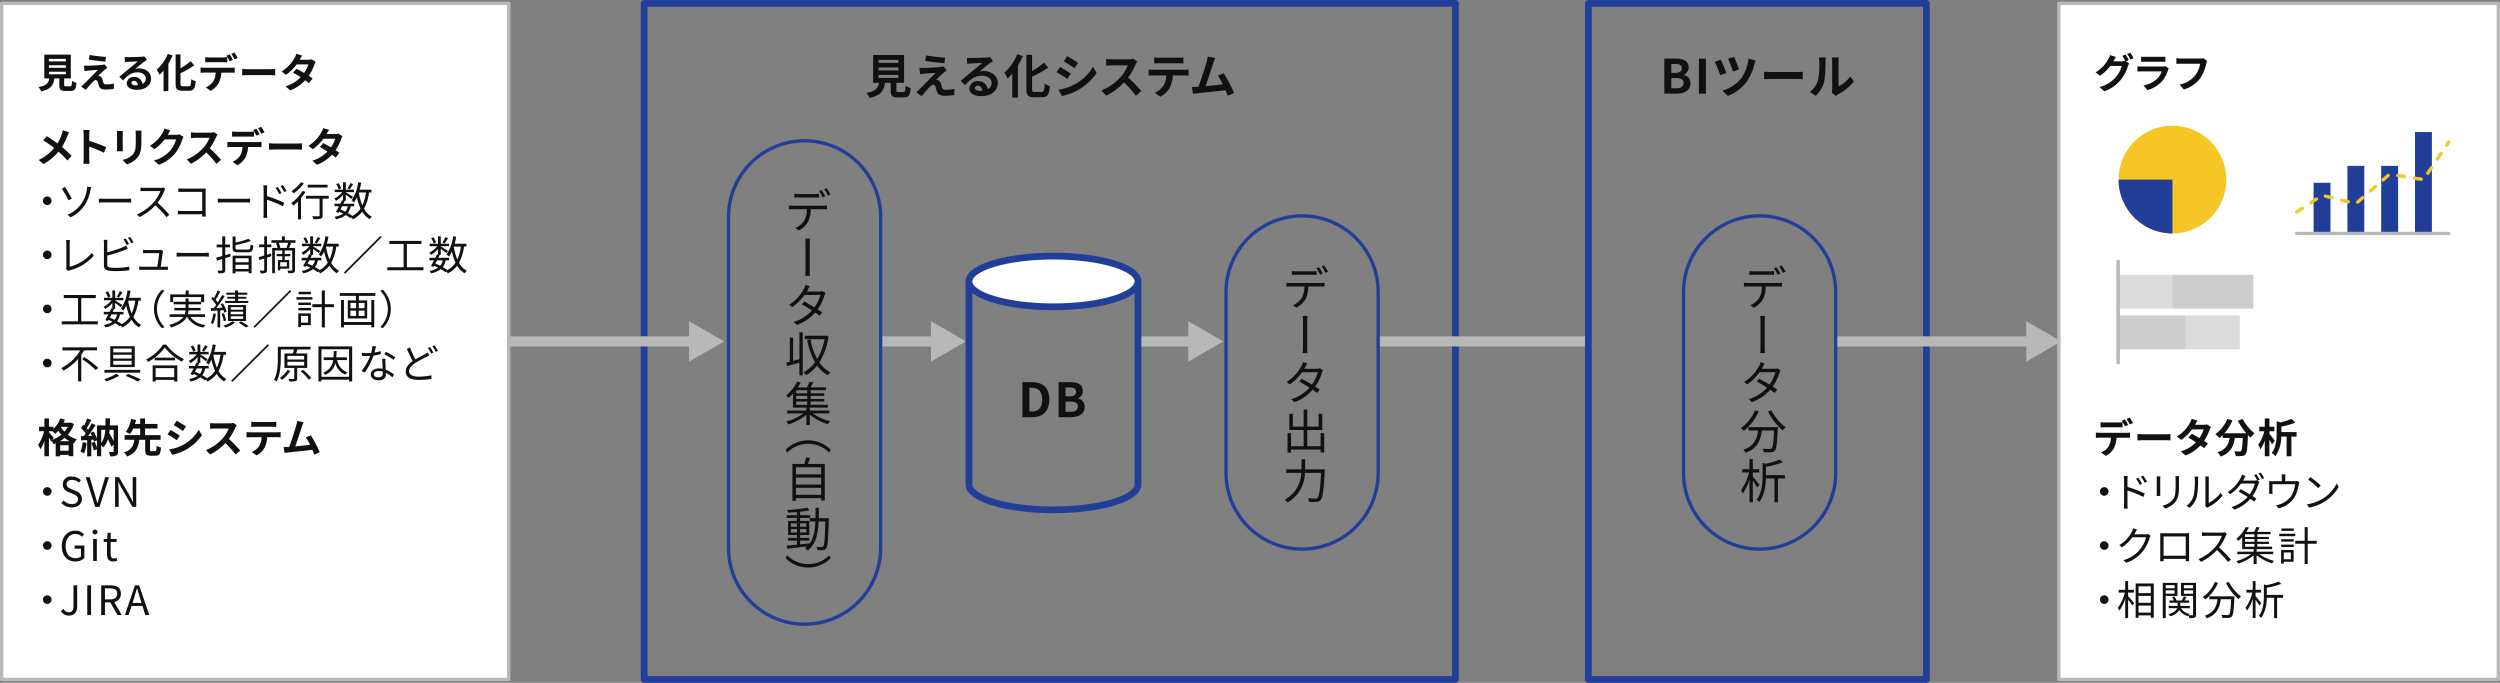 <svg id="グループ_2034" data-name="グループ 2034" xmlns="http://www.w3.org/2000/svg" xmlns:xlink="http://www.w3.org/1999/xlink" width="739.585" height="202" viewBox="0 0 739.585 202">
  <rect x="0" y="0" width="739.585" height="202" fill="#808080" stroke="none"/>
  <defs>
    <clipPath id="clip-path">
      <rect id="長方形_133" data-name="長方形 133" width="739.585" height="202" fill="none"/>
    </clipPath>
    <clipPath id="clip-path-4">
      <rect id="長方形_120" data-name="長方形 120" width="16" height="10" transform="translate(626.611 81.321)" fill="none"/>
    </clipPath>
    <clipPath id="clip-path-5">
      <rect id="長方形_122" data-name="長方形 122" width="16" height="10" transform="translate(646.611 93.321)" fill="none"/>
    </clipPath>
    <clipPath id="clip-path-6">
      <rect id="長方形_124" data-name="長方形 124" width="20" height="10" transform="translate(626.611 93.321)" fill="none"/>
    </clipPath>
    <clipPath id="clip-path-7">
      <rect id="長方形_126" data-name="長方形 126" width="24" height="10" transform="translate(642.611 81.321)" fill="none"/>
    </clipPath>
  </defs>
  <g id="グループ_2032" data-name="グループ 2032" clip-path="url(#clip-path)">
    <rect id="長方形_109" data-name="長方形 109" width="149.999" height="200" transform="translate(0.5 1)" fill="#fff"/>
    <g id="グループ_2015" data-name="グループ 2015">
      <g id="グループ_2014" data-name="グループ 2014" clip-path="url(#clip-path)">
        <rect id="長方形_110" data-name="長方形 110" width="150" height="200" transform="translate(0.5 1)" fill="none" stroke="#b8b8b8" stroke-linejoin="round" stroke-width="1"/>
        <rect id="長方形_111" data-name="長方形 111" width="240" height="200" transform="translate(190.559 1)" fill="none" stroke="#213f98" stroke-linejoin="round" stroke-width="2"/>
      </g>
    </g>
    <rect id="長方形_113" data-name="長方形 113" width="130" height="200" transform="translate(609.085 1)" fill="#fff"/>
    <g id="グループ_2029" data-name="グループ 2029">
      <g id="グループ_2028" data-name="グループ 2028" clip-path="url(#clip-path)">
        <rect id="長方形_114" data-name="長方形 114" width="130" height="200" transform="translate(609.085 1)" fill="none" stroke="#b8b8b8" stroke-linejoin="round" stroke-width="1"/>
        <path id="パス_913" data-name="パス 913" d="M658.623,53.13a15.938,15.938,0,1,1-15.938-15.938A15.938,15.938,0,0,1,658.623,53.13" fill="#f5c626"/>
        <path id="パス_914" data-name="パス 914" d="M626.748,53.13a15.938,15.938,0,0,0,15.938,15.938V53.13Z" fill="#213f98"/>
        <rect id="長方形_115" data-name="長方形 115" width="5" height="15" transform="translate(684.437 54.068)" fill="#213f98"/>
        <rect id="長方形_116" data-name="長方形 116" width="5" height="20" transform="translate(694.437 49.068)" fill="#213f98"/>
        <rect id="長方形_117" data-name="長方形 117" width="5" height="20" transform="translate(704.437 49.068)" fill="#213f98"/>
        <rect id="長方形_118" data-name="長方形 118" width="5" height="30" transform="translate(714.437 39.068)" fill="#213f98"/>
        <line id="線_87" data-name="線 87" x2="45" transform="translate(679.437 69.068)" fill="none" stroke="#b8b8b8" stroke-linecap="round" stroke-linejoin="round" stroke-width="1"/>
        <path id="パス_915" data-name="パス 915" d="M679.437,62.721l7.5-4.94,10,2.47,10-8.739,10,1.618,7.5-11.117" fill="none" stroke="#f5c626" stroke-linecap="round" stroke-linejoin="round" stroke-width="1" stroke-dasharray="2 3"/>
        <g id="グループ_2018" data-name="グループ 2018" opacity="0.5">
          <g id="グループ_2017" data-name="グループ 2017">
            <g id="グループ_2016" data-name="グループ 2016" clip-path="url(#clip-path-4)">
              <rect id="長方形_119" data-name="長方形 119" width="16" height="10" transform="translate(626.611 81.321)" fill="#b8b8b8"/>
            </g>
          </g>
        </g>
        <g id="グループ_2021" data-name="グループ 2021" opacity="0.5">
          <g id="グループ_2020" data-name="グループ 2020">
            <g id="グループ_2019" data-name="グループ 2019" clip-path="url(#clip-path-5)">
              <rect id="長方形_121" data-name="長方形 121" width="16" height="10" transform="translate(646.611 93.321)" fill="#b8b8b8"/>
            </g>
          </g>
        </g>
        <g id="グループ_2024" data-name="グループ 2024" opacity="0.7">
          <g id="グループ_2023" data-name="グループ 2023">
            <g id="グループ_2022" data-name="グループ 2022" clip-path="url(#clip-path-6)">
              <rect id="長方形_123" data-name="長方形 123" width="20" height="10" transform="translate(626.611 93.321)" fill="#b8b8b8"/>
            </g>
          </g>
        </g>
        <g id="グループ_2027" data-name="グループ 2027" opacity="0.7">
          <g id="グループ_2026" data-name="グループ 2026">
            <g id="グループ_2025" data-name="グループ 2025" clip-path="url(#clip-path-7)">
              <rect id="長方形_125" data-name="長方形 125" width="24" height="10" transform="translate(642.611 81.321)" fill="#b8b8b8"/>
            </g>
          </g>
        </g>
        <line id="線_88" data-name="線 88" y2="30" transform="translate(626.611 77.321)" fill="none" stroke="#b8b8b8" stroke-linecap="round" stroke-linejoin="round" stroke-width="1.043"/>
        <line id="線_89" data-name="線 89" x2="55.104" transform="translate(150.5 101)" fill="none" stroke="#b8b8b8" stroke-miterlimit="10" stroke-width="3"/>
        <path id="パス_916" data-name="パス 916" d="M203.853,106.984,214.215,101l-10.362-5.984Z" fill="#b8b8b8"/>
        <line id="線_90" data-name="線 90" x2="16.628" transform="translate(260.525 101)" fill="none" stroke="#b8b8b8" stroke-miterlimit="10" stroke-width="3"/>
        <path id="パス_917" data-name="パス 917" d="M275.4,106.984,285.764,101,275.4,95.017Z" fill="#b8b8b8"/>
        <line id="線_91" data-name="線 91" x2="16.628" transform="translate(336.654 101)" fill="none" stroke="#b8b8b8" stroke-miterlimit="10" stroke-width="3"/>
        <path id="パス_918" data-name="パス 918" d="M351.53,106.984,361.892,101,351.53,95.017Z" fill="#b8b8b8"/>
        <line id="線_92" data-name="線 92" x2="62.19" transform="translate(407.707 101)" fill="none" stroke="#b8b8b8" stroke-miterlimit="10" stroke-width="3"/>
        <path id="パス_919" data-name="パス 919" d="M238.025,184.652h0a22.5,22.5,0,0,1-22.5-22.5v-98a22.5,22.5,0,1,1,45,0v98A22.5,22.5,0,0,1,238.025,184.652Z" fill="none" stroke="#213f98" stroke-miterlimit="10" stroke-width="1"/>
        <path id="パス_920" data-name="パス 920" d="M385.207,162.443h0a22.5,22.5,0,0,1-22.5-22.5V86.363a22.5,22.5,0,0,1,45,0v53.58A22.5,22.5,0,0,1,385.207,162.443Z" fill="none" stroke="#213f98" stroke-miterlimit="10" stroke-width="1"/>
        <path id="パス_921" data-name="パス 921" d="M286.654,143.328c0,4.142,11.192,7.5,25,7.5s25-3.358,25-7.5v-60h-50Z" fill="none" stroke="#213f98" stroke-linejoin="round" stroke-width="2"/>
        <path id="パス_922" data-name="パス 922" d="M336.654,83.264c0,4.142-11.194,7.5-25,7.5s-25-3.358-25-7.5,11.192-7.5,25-7.5,25,3.358,25,7.5" fill="#fff"/>
        <ellipse id="楕円形_4" data-name="楕円形 4" cx="25" cy="7.5" rx="25" ry="7.5" transform="translate(286.654 75.764)" fill="none" stroke="#213f98" stroke-miterlimit="10" stroke-width="2"/>
        <rect id="長方形_127" data-name="長方形 127" width="100" height="200" transform="translate(469.897 1)" fill="none" stroke="#213f98" stroke-linejoin="round" stroke-width="2"/>
        <line id="線_93" data-name="線 93" x2="58.139" transform="translate(543.052 101)" fill="none" stroke="#b8b8b8" stroke-miterlimit="10" stroke-width="3"/>
        <path id="パス_923" data-name="パス 923" d="M599.441,106.984,609.8,101l-10.362-5.984Z" fill="#b8b8b8"/>
        <path id="パス_924" data-name="パス 924" d="M520.552,162.443h0a22.5,22.5,0,0,1-22.5-22.5V86.363a22.5,22.5,0,1,1,45,0v53.58A22.5,22.5,0,0,1,520.552,162.443Z" fill="none" stroke="#213f98" stroke-miterlimit="10" stroke-width="1"/>
      </g>
    </g>
    <g id="グループ_2031" data-name="グループ 2031">
      <g id="グループ_2030" data-name="グループ 2030" clip-path="url(#clip-path)">
        <path id="パス_925" data-name="パス 925" d="M20.762,25.542c.408,0,.48-.2.54-1.595a4.525,4.525,0,0,0,1.307.563c-.156,1.9-.528,2.387-1.715,2.387H19.31c-1.427,0-1.762-.431-1.762-1.775V23.2H16.1c-.252,1.907-.96,3.167-3.922,3.838a4.54,4.54,0,0,0-.792-1.271c2.459-.456,2.974-1.26,3.178-2.567H13.1v-7.04h7.844V23.2H18.987V25.11c0,.384.072.432.527.432Zm-6.285-7.388H19.49V17.41H14.477Zm0,1.9H19.49v-.743H14.477Zm0,1.907H19.49v-.743H14.477Z" fill="#111"/>
        <path id="パス_926" data-name="パス 926" d="M31,20.637c-.539.468-1.655,1.487-1.931,1.787a1.234,1.234,0,0,1,.444.1,1.157,1.157,0,0,1,.732.8c.108.324.216.78.323,1.079a.755.755,0,0,0,.84.552,12.405,12.405,0,0,0,2.327-.2l-.1,1.559a17.557,17.557,0,0,1-2.327.168c-1.127,0-1.739-.241-2.027-1.02-.132-.348-.264-.9-.348-1.2-.143-.42-.4-.575-.636-.575a1.229,1.229,0,0,0-.767.479,29.652,29.652,0,0,0-2.123,2.423L24,25.6a8.841,8.841,0,0,0,.827-.733c.612-.623,3.035-3.034,4.126-4.185-.839.036-2.255.156-2.938.215-.408.037-.768.1-1.02.145L24.846,19.4c.276.025.708.037,1.14.037.563,0,3.262-.121,4.246-.252a3.821,3.821,0,0,0,.671-.144l.876,1c-.312.216-.564.432-.78.6m.36-3.8-.192,1.4c-1.247-.108-3.466-.36-4.881-.6l.228-1.38a47.417,47.417,0,0,0,4.845.576" fill="#111"/>
        <path id="パス_927" data-name="パス 927" d="M43.479,17.722c-.289.18-.564.36-.828.539-.636.445-1.883,1.5-2.627,2.1a4,4,0,0,1,1.116-.132c2.015,0,3.55,1.259,3.55,2.986,0,1.871-1.427,3.358-4.294,3.358-1.655,0-2.9-.755-2.9-1.942a2,2,0,0,1,2.134-1.848,2.392,2.392,0,0,1,2.531,2.027,1.729,1.729,0,0,0,.971-1.619c0-1.067-1.079-1.787-2.458-1.787-1.823,0-3.01.972-4.282,2.411L35.311,22.7c.839-.685,2.267-1.9,2.974-2.471.66-.552,1.9-1.548,2.483-2.063-.612.011-2.243.084-2.867.132a7.657,7.657,0,0,0-.971.1l-.048-1.548c.336.036.743.061,1.079.061.624,0,3.167-.061,3.838-.12a5.731,5.731,0,0,0,.912-.12Zm-2.687,7.472c-.072-.768-.516-1.271-1.164-1.271-.443,0-.731.263-.731.563,0,.444.5.744,1.2.744a6.265,6.265,0,0,0,.7-.036" fill="#111"/>
        <path id="パス_928" data-name="パス 928" d="M51.053,16.414a19.316,19.316,0,0,1-1.248,2.423v8.132H48.378V20.852a13.708,13.708,0,0,1-1.187,1.271,10.452,10.452,0,0,0-.828-1.51,12.4,12.4,0,0,0,3.274-4.666Zm4.761,9.1c.576,0,.671-.408.768-2.1a4.118,4.118,0,0,0,1.319.613c-.168,2.062-.54,2.818-1.955,2.818H53.9c-1.511,0-1.943-.479-1.943-2.171V16.1h1.439v4.1a20.472,20.472,0,0,0,3.023-2.1l1.055,1.247a28.84,28.84,0,0,1-4.078,2.314V24.69c0,.708.084.828.66.828Z" fill="#111"/>
        <path id="パス_929" data-name="パス 929" d="M68.343,20.037a8.846,8.846,0,0,0,1.091-.072v1.559c-.3-.024-.755-.036-1.091-.036H65.452a7.6,7.6,0,0,1-.767,3.082,5.753,5.753,0,0,1-2.411,2.3l-1.4-1.02a4.884,4.884,0,0,0,2.17-1.714,5.153,5.153,0,0,0,.744-2.651h-3.3c-.348,0-.816.025-1.152.048V19.965a8.953,8.953,0,0,0,1.152.072ZM62.01,18.406c-.407,0-.923.012-1.283.036V16.894a8.831,8.831,0,0,0,1.283.1h3.922a9.267,9.267,0,0,0,1.3-.1v1.548c-.408-.024-.876-.036-1.3-.036Zm5.925-.276a16.589,16.589,0,0,0-.948-1.667l.96-.4c.3.444.719,1.2.948,1.644Zm1.439-.552a13.985,13.985,0,0,0-.959-1.654l.947-.4a15.964,15.964,0,0,1,.96,1.632Z" fill="#111"/>
        <path id="パス_930" data-name="パス 930" d="M71.635,20.4c.432.035,1.307.071,1.931.071h6.44c.552,0,1.092-.048,1.4-.071V22.28c-.287-.013-.9-.061-1.4-.061h-6.44c-.684,0-1.487.025-1.931.061Z" fill="#111"/>
        <path id="パス_931" data-name="パス 931" d="M93.386,18.3a5.691,5.691,0,0,0-.4.852,13.815,13.815,0,0,1-1.655,3.286c.444.276.851.551,1.152.767l-1.092,1.4c-.288-.252-.672-.539-1.115-.852a11.439,11.439,0,0,1-4.426,2.986L84.463,25.53a10.134,10.134,0,0,0,4.473-2.686c-.815-.527-1.631-1.02-2.242-1.367l1.019-1.14c.635.324,1.451.779,2.255,1.26a8.756,8.756,0,0,0,1.247-2.555H87.773a14.125,14.125,0,0,1-3.166,3.094l-1.3-.995a10.981,10.981,0,0,0,3.826-3.982,5.319,5.319,0,0,0,.54-1.259l1.739.54c-.288.42-.6.97-.743,1.222l-.013.013h2.459a3.8,3.8,0,0,0,1.043-.132Z" fill="#111"/>
        <path id="パス_932" data-name="パス 932" d="M20.437,39.146a9.557,9.557,0,0,0-.492,1.067,17.07,17.07,0,0,1-1.619,3.263,30.9,30.9,0,0,1,2.855,2.639l-1.236,1.379a23.919,23.919,0,0,0-2.65-2.639,15,15,0,0,1-4.462,3.706l-1.379-1.235a13.1,13.1,0,0,0,4.558-3.538A31.057,31.057,0,0,0,12.8,41.521l1.032-1.235c.959.6,2.194,1.439,3.166,2.159A13.022,13.022,0,0,0,18.314,39.6a8.81,8.81,0,0,0,.288-1.1Z" fill="#111"/>
        <path id="パス_933" data-name="パス 933" d="M30.734,45.191A34.779,34.779,0,0,0,26.4,43.4V46.8c0,.348.06,1.188.108,1.667H24.641a12.813,12.813,0,0,0,.12-1.667V39.914a8.369,8.369,0,0,0-.12-1.452h1.871a13.051,13.051,0,0,0-.108,1.452v1.763a39.372,39.372,0,0,1,5.014,1.859Z" fill="#111"/>
        <path id="パス_934" data-name="パス 934" d="M36.341,38.75c-.024.264-.036.528-.036.912v4.053c0,.3.012.768.036,1.044H34.566c.012-.227.06-.695.06-1.055V39.662a8.162,8.162,0,0,0-.048-.912Zm5.529-.108c-.024.336-.048.72-.048,1.2v2.374c0,2.579-.5,3.683-1.391,4.666a6.976,6.976,0,0,1-2.915,1.739L36.257,47.3a5.61,5.61,0,0,0,2.938-1.512c.816-.9.972-1.8.972-3.669V39.842a8.465,8.465,0,0,0-.072-1.2Z" fill="#111"/>
        <path id="パス_935" data-name="パス 935" d="M54.3,40.49a4.794,4.794,0,0,0-.4.863,12.508,12.508,0,0,1-2.087,4.006,11.283,11.283,0,0,1-4.845,3.382l-1.415-1.272a9.56,9.56,0,0,0,4.833-2.961,8.524,8.524,0,0,0,1.7-3.275h-3.37a13.669,13.669,0,0,1-3.023,2.9l-1.343-1A10.547,10.547,0,0,0,48.1,39.278a5.765,5.765,0,0,0,.54-1.259l1.751.575c-.288.42-.588.96-.732,1.224l-.036.06h2.411a3.84,3.84,0,0,0,1.043-.144Z" fill="#111"/>
        <path id="パス_936" data-name="パス 936" d="M64.346,39.818a5.717,5.717,0,0,0-.42.743,17.6,17.6,0,0,1-1.883,3.3,33.485,33.485,0,0,1,3.346,3.43l-1.367,1.187A27.334,27.334,0,0,0,61,45.084a15.842,15.842,0,0,1-4.509,3.37l-1.236-1.3a13.581,13.581,0,0,0,4.917-3.443,9.253,9.253,0,0,0,1.787-2.937H57.893c-.5,0-1.163.071-1.415.084v-1.7a13.4,13.4,0,0,0,1.415.084h4.222a4.332,4.332,0,0,0,1.248-.156Z" fill="#111"/>
        <path id="パス_937" data-name="パス 937" d="M76.274,42.037a8.846,8.846,0,0,0,1.091-.072v1.559c-.3-.024-.755-.036-1.091-.036H73.383a7.6,7.6,0,0,1-.767,3.082,5.753,5.753,0,0,1-2.411,2.3l-1.4-1.02a4.884,4.884,0,0,0,2.17-1.714,5.153,5.153,0,0,0,.744-2.651h-3.3c-.348,0-.816.025-1.152.048V41.965a8.953,8.953,0,0,0,1.152.072Zm-6.333-1.631c-.407,0-.923.012-1.283.036V38.894a8.831,8.831,0,0,0,1.283.1h3.922a9.267,9.267,0,0,0,1.3-.1v1.548c-.408-.024-.876-.036-1.3-.036Zm5.925-.276a16.589,16.589,0,0,0-.948-1.667l.96-.4c.3.444.719,1.2.948,1.644Zm1.439-.552a13.985,13.985,0,0,0-.959-1.654l.947-.4a15.962,15.962,0,0,1,.96,1.632Z" fill="#111"/>
        <path id="パス_938" data-name="パス 938" d="M79.568,42.4c.432.035,1.307.071,1.931.071h6.44c.552,0,1.092-.048,1.4-.071V44.28c-.287-.013-.9-.061-1.4-.061H81.5c-.684,0-1.487.025-1.931.061Z" fill="#111"/>
        <path id="パス_939" data-name="パス 939" d="M101.319,40.3a5.691,5.691,0,0,0-.4.852,13.815,13.815,0,0,1-1.655,3.286c.444.276.851.551,1.152.767l-1.092,1.4c-.288-.252-.672-.539-1.115-.852a11.439,11.439,0,0,1-4.426,2.986L92.4,47.53a10.134,10.134,0,0,0,4.473-2.686c-.815-.527-1.631-1.02-2.242-1.367l1.019-1.14c.635.324,1.451.779,2.255,1.26a8.756,8.756,0,0,0,1.247-2.555H95.706a14.125,14.125,0,0,1-3.166,3.094l-1.3-1a10.981,10.981,0,0,0,3.826-3.982,5.319,5.319,0,0,0,.54-1.259l1.739.54c-.288.42-.6.97-.743,1.222l-.013.013h2.459a3.8,3.8,0,0,0,1.043-.132Z" fill="#111"/>
        <path id="パス_940" data-name="パス 940" d="M13.984,58.121a1.272,1.272,0,1,1-1.271,1.271,1.263,1.263,0,0,1,1.271-1.271" fill="#111"/>
        <path id="パス_941" data-name="パス 941" d="M19.23,55.327c.528.779,1.583,2.626,2.015,3.4l-.96.54a31.687,31.687,0,0,0-2-3.454Zm4.965,4.749a9.9,9.9,0,0,0,1.5-3.91,5.207,5.207,0,0,0,.1-.984l1.2.168c-.1.312-.191.732-.239.948a12.327,12.327,0,0,1-1.643,4.282,9.988,9.988,0,0,1-4.246,3.693l-.9-.755a9.22,9.22,0,0,0,4.234-3.442" fill="#111"/>
        <path id="パス_942" data-name="パス 942" d="M29.239,58.757c.36.024,1,.06,1.667.06h6.573c.6,0,1.031-.036,1.295-.06v1.176c-.24-.013-.743-.061-1.284-.061H30.906c-.659,0-1.3.025-1.667.061Z" fill="#111"/>
        <path id="パス_943" data-name="パス 943" d="M48.914,55.926a3.491,3.491,0,0,0-.3.528A15.125,15.125,0,0,1,46.6,59.967a34.574,34.574,0,0,1,3.5,3.575l-.839.731a27.808,27.808,0,0,0-3.3-3.561,15.242,15.242,0,0,1-4.678,3.5l-.768-.8a13.7,13.7,0,0,0,4.942-3.561,10.726,10.726,0,0,0,1.991-3.335H42.773c-.42,0-1.079.048-1.211.06V55.483c.168.024.852.084,1.211.084H47.4a3.188,3.188,0,0,0,.9-.108Z" fill="#111"/>
        <path id="パス_944" data-name="パス 944" d="M59.8,64.057c.012-.132.012-.384.024-.671H53.958c-.492,0-1.031.024-1.355.048v-1.08c.312.024.827.06,1.331.06h5.889V56.753H54.078c-.444,0-1.031.025-1.319.036V55.722a12.074,12.074,0,0,0,1.307.071h5.913c.288,0,.648-.011.887-.023-.012.275-.036.647-.036.935v6.189c0,.432.036.972.049,1.163Z" fill="#111"/>
        <path id="パス_945" data-name="パス 945" d="M64.447,58.757c.36.024,1,.06,1.667.06h6.573c.6,0,1.031-.036,1.3-.06v1.176c-.24-.013-.743-.061-1.284-.061H66.114c-.659,0-1.295.025-1.667.061Z" fill="#111"/>
        <path id="パス_946" data-name="パス 946" d="M78.99,58.037A38.755,38.755,0,0,1,84.11,60l-.42,1.019a30.806,30.806,0,0,0-4.7-1.919v3.947a13.7,13.7,0,0,0,.072,1.415H77.91a13.4,13.4,0,0,0,.072-1.415V56.07a7.664,7.664,0,0,0-.1-1.247h1.176c-.037.371-.072.888-.072,1.247Zm3.61-.6a12.059,12.059,0,0,0-1.067-1.823l.658-.3a16.086,16.086,0,0,1,1.093,1.812Zm1.5-.611a13.044,13.044,0,0,0-1.116-1.8l.66-.311a16.493,16.493,0,0,1,1.128,1.775Z" fill="#111"/>
        <path id="パス_947" data-name="パス 947" d="M90.365,56.778a15.263,15.263,0,0,1-1.319,1.811V64.9h-.888V59.572A14.213,14.213,0,0,1,86.8,60.819a8.54,8.54,0,0,0-.624-.743,13.081,13.081,0,0,0,3.358-3.61ZM89.9,54.247a14.722,14.722,0,0,1-3.07,2.974,7.749,7.749,0,0,0-.528-.708,11.9,11.9,0,0,0,2.747-2.6Zm7.352,4.521H95.438v4.953c0,.552-.132.828-.527.972a9.059,9.059,0,0,1-2.255.132,3.22,3.22,0,0,0-.288-.863c.851.024,1.643.024,1.871.011s.3-.059.3-.263V58.768H90.533v-.851h6.716ZM96.9,55.482H91.048v-.84H96.9Z" fill="#111"/>
        <path id="パス_948" data-name="パス 948" d="M109.177,56.945a13.914,13.914,0,0,1-1.487,4.809A5.9,5.9,0,0,0,110,64.105a2.872,2.872,0,0,0-.612.756,6.45,6.45,0,0,1-2.242-2.267,7.9,7.9,0,0,1-2.783,2.3,3.837,3.837,0,0,0-.384-.624l-.276.288a11.575,11.575,0,0,0-1.4-.947,6.7,6.7,0,0,1-2.926,1.247,1.833,1.833,0,0,0-.408-.732,6.113,6.113,0,0,0,2.555-.935c-.384-.192-.78-.384-1.176-.552l-.192.336-.767-.276c.264-.455.588-1.068.911-1.691H98.947v-.744h1.727c.18-.359.348-.707.492-1.031l.312.072V57.653a7.79,7.79,0,0,1-2.1,1.763,3,3,0,0,0-.492-.671,6.546,6.546,0,0,0,2.351-1.908H99.019v-.731h2.459V53.911h.827v2.195h2.435v.731h-2.435v.06c.516.3,1.811,1.116,2.135,1.355l-.492.636c-.312-.288-1.067-.863-1.643-1.3V59.38h-.516l.2.048c-.131.264-.263.552-.407.839h3.2v.744h-1.044a4.919,4.919,0,0,1-.851,2,12.12,12.12,0,0,1,1.379.875,6.6,6.6,0,0,0,2.4-2.182,16.19,16.19,0,0,1-1.079-3.31,7.85,7.85,0,0,1-.876,1.5,4.593,4.593,0,0,0-.72-.612,11.779,11.779,0,0,0,1.955-5.373l.912.132c-.12.708-.276,1.4-.444,2.063H109.9v.839Zm-8.971-.9a6.134,6.134,0,0,0-.743-1.57l.671-.276a5.965,5.965,0,0,1,.78,1.535Zm1.008,4.966c-.168.336-.348.659-.5.972.48.191.96.407,1.427.636a3.856,3.856,0,0,0,.756-1.608Zm3.25-6.536c-.348.551-.756,1.152-1.067,1.547l-.6-.288a10.257,10.257,0,0,0,.887-1.583Zm1.691,2.506a16.529,16.529,0,0,0,1.043,3.79,13.124,13.124,0,0,0,1.056-3.826h-2.087Z" fill="#111"/>
        <path id="パス_949" data-name="パス 949" d="M13.984,74.121a1.271,1.271,0,1,1-1.271,1.271,1.263,1.263,0,0,1,1.271-1.271" fill="#111"/>
        <path id="パス_950" data-name="パス 950" d="M19.506,79.566a1.322,1.322,0,0,0,.12-.588v-6.86a9.248,9.248,0,0,0-.1-1.092H20.7a7.772,7.772,0,0,0-.084,1.092v6.8a12.962,12.962,0,0,0,6.561-4.09l.539.839A13.954,13.954,0,0,1,20.7,79.95a1.67,1.67,0,0,0-.5.216Z" fill="#111"/>
        <path id="パス_951" data-name="パス 951" d="M31.733,78.258c0,.612.252.768.839.888a11.4,11.4,0,0,0,1.584.1,19.61,19.61,0,0,0,4.1-.384V79.95a33.7,33.7,0,0,1-4.15.252,12.614,12.614,0,0,1-1.919-.12c-.923-.168-1.439-.588-1.439-1.56v-6.6a5.3,5.3,0,0,0-.071-.971h1.115a7.939,7.939,0,0,0-.06.971v2.71a32.512,32.512,0,0,0,4.557-1.463,7.825,7.825,0,0,0,1.056-.54l.42.96c-.336.144-.768.336-1.128.468a46.176,46.176,0,0,1-4.905,1.559Zm5.781-5.768a13.627,13.627,0,0,0-.972-1.667l.636-.264a16.787,16.787,0,0,1,.984,1.631Zm.983-2.423A17.034,17.034,0,0,1,39.505,71.7l-.648.3a12.72,12.72,0,0,0-.995-1.656Z" fill="#111"/>
        <path id="パス_952" data-name="パス 952" d="M48.722,78.906c.264,0,.7-.012.947-.036v.972c-.216-.012-.659-.024-.911-.024H42.186c-.372,0-.648.012-1,.035v-.995c.288.025.624.048,1,.048h4.341c.18-1.007.528-3.346.564-4.029H43.277c-.348,0-.659.023-.959.036V73.9a8.158,8.158,0,0,0,.947.072h3.646a2.06,2.06,0,0,0,.6-.084l.732.348a2.385,2.385,0,0,0-.084.372c-.1.815-.444,3.189-.612,4.293Z" fill="#111"/>
        <path id="パス_953" data-name="パス 953" d="M52.243,74.757c.359.024.995.06,1.667.06h6.572c.6,0,1.032-.036,1.3-.06v1.176c-.241-.013-.743-.061-1.285-.061H53.91c-.66,0-1.3.025-1.667.061Z" fill="#111"/>
        <path id="パス_954" data-name="パス 954" d="M68.213,75.872l-1.583.492v3.454c0,.5-.12.743-.432.887a3.949,3.949,0,0,1-1.583.156,3.14,3.14,0,0,0-.276-.815c.54.011,1.043.011,1.187,0,.168,0,.228-.048.228-.228v-3.19c-.564.168-1.092.323-1.559.467l-.252-.863c.5-.133,1.128-.3,1.811-.492V73.162H64.087v-.828h1.667v-2.41h.876v2.41h1.4v.828h-1.4v2.314c.479-.132.983-.276,1.475-.431Zm5.073-2.051c.66,0,.768-.2.839-1.5a2.58,2.58,0,0,0,.816.348c-.132,1.559-.408,1.966-1.6,1.966H70.552c-1.368,0-1.74-.263-1.74-1.295V69.959h.876v1.787a22.537,22.537,0,0,0,3.838-1.115l.683.66a27.941,27.941,0,0,1-4.521,1.187v.863c0,.408.144.48.911.48Zm-4.474,1.811h5.613v5.181H73.55v-.5H69.664v.552h-.852Zm.852,1.955H73.55V76.4H69.664Zm3.886.731H69.664v1.26H73.55Z" fill="#111"/>
        <path id="パス_955" data-name="パス 955" d="M80.3,75.788l-1.307.431V79.83c0,.491-.108.731-.408.875a3.74,3.74,0,0,1-1.487.156,3.558,3.558,0,0,0-.264-.815c.516.011.983.011,1.127,0s.2-.037.2-.216V76.483l-1.427.468-.228-.863c.456-.121,1.031-.3,1.655-.492V73.137h-1.5v-.815h1.5v-2.4h.828v2.4h1.283v.815H78.99v2.207c.4-.12.792-.252,1.187-.383Zm7.124-3.958H85.766l.36.06c-.2.5-.408,1.055-.6,1.451h1.751v6.5c0,.457-.1.7-.395.852a5.194,5.194,0,0,1-1.584.132,3.119,3.119,0,0,0-.263-.8c.563.025,1.055.025,1.211.013s.2-.048.2-.2V74.1H84.219v1.033h1.655v.683H84.219v1.115h1.343v2.542H82.9v.5h-.684V76.927h1.295V75.812H81.832v-.683h1.679V74.1H81.317v6.729h-.8V73.341h1.571a6.29,6.29,0,0,0-.444-1.4l.456-.108H80.3v-.768H83.4V69.924h.864v1.138h3.154Zm-2.686,1.464a11.907,11.907,0,0,0,.5-1.464H82.444a5.613,5.613,0,0,1,.48,1.464l-.192.047h2.255Zm.12,4.281H82.9v1.247h1.955Z" fill="#111"/>
        <path id="パス_956" data-name="パス 956" d="M99.469,72.945a13.914,13.914,0,0,1-1.487,4.809,5.9,5.9,0,0,0,2.315,2.351,2.872,2.872,0,0,0-.612.756,6.45,6.45,0,0,1-2.242-2.267,7.9,7.9,0,0,1-2.783,2.3,3.838,3.838,0,0,0-.384-.624L94,80.561a11.574,11.574,0,0,0-1.4-.947,6.7,6.7,0,0,1-2.926,1.247,1.833,1.833,0,0,0-.408-.732,6.113,6.113,0,0,0,2.555-.935c-.384-.192-.78-.384-1.176-.552l-.192.336-.767-.276c.264-.455.588-1.068.911-1.691H89.239v-.744h1.727c.18-.359.348-.707.492-1.031l.312.072V73.653a7.79,7.79,0,0,1-2.1,1.763,3,3,0,0,0-.492-.671,6.546,6.546,0,0,0,2.351-1.908H89.311v-.731H91.77V69.911H92.6v2.195h2.435v.731H92.6v.06c.516.3,1.811,1.116,2.135,1.355l-.492.636c-.312-.288-1.067-.863-1.643-1.295V75.38h-.516l.2.048c-.131.264-.263.552-.407.839h3.2v.744H94.036a4.919,4.919,0,0,1-.851,2,12.121,12.121,0,0,1,1.379.875,6.6,6.6,0,0,0,2.4-2.182,16.19,16.19,0,0,1-1.079-3.31,7.85,7.85,0,0,1-.876,1.5,4.593,4.593,0,0,0-.72-.612,11.778,11.778,0,0,0,1.955-5.373l.912.132c-.12.708-.276,1.4-.444,2.063h3.478v.839Zm-8.971-.9a6.134,6.134,0,0,0-.743-1.57l.671-.276a5.965,5.965,0,0,1,.78,1.535Zm1.008,4.966c-.168.336-.348.659-.5.972.48.191.96.407,1.427.636a3.856,3.856,0,0,0,.756-1.608Zm3.25-6.536c-.348.551-.756,1.152-1.067,1.547l-.6-.288a10.257,10.257,0,0,0,.887-1.583Zm1.691,2.506a16.53,16.53,0,0,0,1.043,3.79,13.124,13.124,0,0,0,1.056-3.826H96.459Z" fill="#111"/>
        <path id="パス_957" data-name="パス 957" d="M112.549,69.8l.36.359L102.091,80.981l-.36-.361Z" fill="#111"/>
        <path id="パス_958" data-name="パス 958" d="M125.281,79.062v.888h-10.7v-.888H119.4V72.177h-4.2v-.911h9.475v.911h-4.305v6.885Z" fill="#111"/>
        <path id="パス_959" data-name="パス 959" d="M137.269,72.945a13.914,13.914,0,0,1-1.487,4.809,5.9,5.9,0,0,0,2.315,2.351,2.872,2.872,0,0,0-.612.756,6.45,6.45,0,0,1-2.242-2.267,7.9,7.9,0,0,1-2.783,2.3,3.838,3.838,0,0,0-.384-.624l-.276.288a11.574,11.574,0,0,0-1.4-.947,6.7,6.7,0,0,1-2.926,1.247,1.833,1.833,0,0,0-.408-.732,6.113,6.113,0,0,0,2.555-.935c-.384-.192-.78-.384-1.176-.552l-.192.336-.767-.276c.264-.455.588-1.068.911-1.691h-1.355v-.744h1.727c.18-.359.348-.707.492-1.031l.312.072V73.653a7.79,7.79,0,0,1-2.1,1.763,3,3,0,0,0-.492-.671,6.537,6.537,0,0,0,2.351-1.908h-2.219v-.731h2.459V69.911h.827v2.195h2.435v.731H130.4v.06c.516.3,1.811,1.116,2.135,1.355l-.492.636c-.312-.288-1.067-.863-1.643-1.295V75.38h-.516l.2.048c-.131.264-.263.552-.407.839h3.2v.744h-1.044a4.919,4.919,0,0,1-.851,2,12.12,12.12,0,0,1,1.379.875,6.6,6.6,0,0,0,2.4-2.182,16.19,16.19,0,0,1-1.079-3.31,7.85,7.85,0,0,1-.876,1.5,4.592,4.592,0,0,0-.72-.612,11.779,11.779,0,0,0,1.955-5.373l.912.132c-.12.708-.276,1.4-.444,2.063h3.478v.839Zm-8.971-.9a6.134,6.134,0,0,0-.743-1.57l.671-.276a5.965,5.965,0,0,1,.78,1.535Zm1.008,4.966c-.168.336-.348.659-.5.972.48.191.96.407,1.427.636a3.856,3.856,0,0,0,.756-1.608Zm3.25-6.536c-.348.551-.756,1.152-1.067,1.547l-.6-.288a10.258,10.258,0,0,0,.887-1.583Zm1.691,2.506a16.53,16.53,0,0,0,1.043,3.79,13.123,13.123,0,0,0,1.056-3.826h-2.087Z" fill="#111"/>
        <path id="パス_960" data-name="パス 960" d="M13.984,90.121a1.271,1.271,0,1,1-1.271,1.271,1.263,1.263,0,0,1,1.271-1.271" fill="#111"/>
        <path id="パス_961" data-name="パス 961" d="M28.945,95.062v.888h-10.7v-.888h4.821V88.177h-4.2v-.911h9.475v.911H24.04v6.885Z" fill="#111"/>
        <path id="パス_962" data-name="パス 962" d="M40.933,88.945a13.914,13.914,0,0,1-1.487,4.809,5.9,5.9,0,0,0,2.315,2.351,2.872,2.872,0,0,0-.612.756,6.45,6.45,0,0,1-2.242-2.267,7.9,7.9,0,0,1-2.783,2.3,3.837,3.837,0,0,0-.384-.624l-.276.288a11.575,11.575,0,0,0-1.4-.947,6.7,6.7,0,0,1-2.926,1.247,1.833,1.833,0,0,0-.408-.732,6.113,6.113,0,0,0,2.555-.935c-.384-.192-.78-.384-1.176-.552l-.192.336-.767-.276c.264-.455.588-1.068.911-1.691H30.7v-.744H32.43c.18-.359.348-.707.492-1.031l.312.072V89.653a7.79,7.79,0,0,1-2.1,1.763,3,3,0,0,0-.492-.671,6.546,6.546,0,0,0,2.351-1.908H30.775v-.731h2.459V85.911h.827v2.195H36.5v.731H34.061v.06c.516.3,1.811,1.116,2.135,1.355l-.492.636c-.312-.288-1.067-.863-1.643-1.295V91.38h-.516l.2.048c-.131.264-.263.552-.407.839h3.2v.744H35.5a4.919,4.919,0,0,1-.851,2,12.12,12.12,0,0,1,1.379.875,6.6,6.6,0,0,0,2.4-2.182,16.19,16.19,0,0,1-1.079-3.31,7.85,7.85,0,0,1-.876,1.5,4.593,4.593,0,0,0-.72-.612,11.778,11.778,0,0,0,1.955-5.373l.912.132c-.12.708-.276,1.4-.444,2.063h3.478v.839Zm-8.971-.9a6.134,6.134,0,0,0-.743-1.57l.671-.276a5.965,5.965,0,0,1,.78,1.535Zm1.008,4.966c-.168.336-.348.659-.5.972.48.191.96.407,1.427.636a3.856,3.856,0,0,0,.756-1.608Zm3.25-6.536c-.348.551-.756,1.152-1.067,1.547l-.6-.288a10.257,10.257,0,0,0,.887-1.583Zm1.691,2.506a16.529,16.529,0,0,0,1.043,3.79,13.124,13.124,0,0,0,1.056-3.826H37.923Z" fill="#111"/>
        <path id="パス_963" data-name="パス 963" d="M45.555,91.392a7.964,7.964,0,0,1,2.386-5.709l.719.372a7.5,7.5,0,0,0,0,10.674l-.719.372a7.966,7.966,0,0,1-2.386-5.709" fill="#111"/>
        <path id="パス_964" data-name="パス 964" d="M56.319,93.755a6.125,6.125,0,0,0,4.474,2.363,3.39,3.39,0,0,0-.54.768,6.319,6.319,0,0,1-4.881-3.131h-.108c-.624,1.187-1.931,2.291-4.666,3.106a3.575,3.575,0,0,0-.539-.719c2.338-.648,3.562-1.488,4.185-2.387H50.178v-.791h4.474a3.774,3.774,0,0,0,.228-1.128H51.558v-.743H54.9V90.026H51.366V89.27H54.9v-.995h.887v.995H59.5V87.891H51.222v1.5h-.863v-2.3h4.569V85.924h.888v1.163H60.4v2.3h-.9v.636H55.791v1.067h3.538v.743H55.767a5.285,5.285,0,0,1-.192,1.128h5.086v.791Z" fill="#111"/>
        <path id="パス_965" data-name="パス 965" d="M63.846,92.844a10.981,10.981,0,0,1-.828,3.046,3.011,3.011,0,0,0-.659-.323,9.372,9.372,0,0,0,.732-2.855Zm1.295-1.031v5.049H64.35v-5c-.7.047-1.356.084-1.919.119l-.048-.8.827-.036c.24-.3.492-.636.744-.995a10.783,10.783,0,0,0-1.487-1.74l.479-.564c.121.108.24.217.36.336a17.438,17.438,0,0,0,1.068-2.254l.78.287a22.707,22.707,0,0,1-1.38,2.471,8.633,8.633,0,0,1,.648.767,24.856,24.856,0,0,0,1.283-2.17l.743.348a39.934,39.934,0,0,1-2.4,3.466l1.763-.085c-.168-.359-.36-.719-.54-1.03l.648-.265a10.62,10.62,0,0,1,1.151,2.459l-.708.324a4.68,4.68,0,0,0-.239-.744Zm1.032,3.214a9.59,9.59,0,0,0-.6-2.172l.648-.191a9.473,9.473,0,0,1,.647,2.158Zm3.346.431a9.187,9.187,0,0,1-2.843,1.451,4.338,4.338,0,0,0-.575-.575,8.084,8.084,0,0,0,2.674-1.319Zm3.934-5.816H66.629V89.03h2.914v-.648H67.264v-.575h2.279v-.624H66.952v-.6h2.591v-.659h.887v.659h2.723v.6H70.43v.624h2.423v.575H70.43v.648h3.023Zm-6.021.611h5.337v4.7H67.432Zm.816,1.356H71.93v-.756H68.248Zm0,1.367H71.93V92.2H68.248Zm0,1.378H71.93v-.8H68.248Zm3.01.7c.8.456,1.727,1.008,2.291,1.392l-.78.431c-.48-.359-1.343-.923-2.111-1.38Z" fill="#111"/>
        <path id="パス_966" data-name="パス 966" d="M85.813,85.8l.36.359L75.355,96.981l-.36-.361Z" fill="#111"/>
        <path id="パス_967" data-name="パス 967" d="M92.416,88.634H87.691V87.9h4.725Zm-.479,7.543h-2.9v.552h-.792V92.712h3.694Zm-3.682-6.656h3.718v.708H88.255Zm0,1.583h3.718v.72H88.255Zm3.718-4.053H88.315v-.72h3.658Zm-2.938,8.407h2.1V93.443h-2.1Zm9.75-4.594H96.1v6h-.887v-6H92.4v-.875h2.806V85.947H96.1v4.042h2.687Z" fill="#111"/>
        <path id="パス_968" data-name="パス 968" d="M111.049,86.7v.827H106.18v1.332h2.446v5.36h-5.733v-5.36h2.4V87.53h-4.774V86.7Zm-1.2,2.026h.864v8.1h-.864v-.707h-8.1v.743h-.864V88.729h.864v6.537h8.1Zm-6.2,2.447h1.7v-1.56h-1.7Zm0,2.291h1.7V91.9h-1.7Zm4.2-3.85h-1.715v1.56h1.715Zm0,2.279h-1.715v1.571h1.715Z" fill="#111"/>
        <path id="パス_969" data-name="パス 969" d="M115.613,91.392a7.971,7.971,0,0,1-2.387,5.709l-.719-.372a7.5,7.5,0,0,0,0-10.674l.719-.372a7.969,7.969,0,0,1,2.387,5.709" fill="#111"/>
        <path id="パス_970" data-name="パス 970" d="M13.984,106.121a1.271,1.271,0,1,1-1.271,1.271,1.263,1.263,0,0,1,1.271-1.271" fill="#111"/>
        <path id="パス_971" data-name="パス 971" d="M24.9,103.65c-.264.443-.552.875-.851,1.319v7.868H23.1v-6.668a15.365,15.365,0,0,1-4.341,3.489,6.128,6.128,0,0,0-.6-.779,13.92,13.92,0,0,0,5.6-5.229h-5.3v-.888H28.7v.888Zm.048,2a27.294,27.294,0,0,1,4.09,3.153l-.708.684a26.762,26.762,0,0,0-4.042-3.262Z" fill="#111"/>
        <path id="パス_972" data-name="パス 972" d="M35.236,111.146a18.355,18.355,0,0,1-3.777,1.7,7.784,7.784,0,0,0-.612-.684,14.768,14.768,0,0,0,3.574-1.6Zm6.237-.9H30.907v-.827H41.473ZM39.866,108.6H32.622v-6.188h7.244ZM33.5,104.25h5.457v-1.128H33.5Zm0,1.811h5.457v-1.127H33.5Zm0,1.835h5.457v-1.151H33.5Zm4.318,2.734a31.689,31.689,0,0,1,3.79,1.619l-.852.611a23.417,23.417,0,0,0-3.574-1.63Z" fill="#111"/>
        <path id="パス_973" data-name="パス 973" d="M49.156,101.947a14.229,14.229,0,0,0,5.265,4.281,4.033,4.033,0,0,0-.588.768,16.045,16.045,0,0,1-5.073-4.186,14.791,14.791,0,0,1-4.977,4.258,3.251,3.251,0,0,0-.552-.708,13.471,13.471,0,0,0,5.025-4.413ZM45.161,108.1h7.292v4.774h-.911v-.492H46.037v.492h-.876Zm6.633-1.5H45.786v-.792h6.008Zm-5.757,4.977h5.505V108.9H46.037Z" fill="#111"/>
        <path id="パス_974" data-name="パス 974" d="M66.133,104.945a13.928,13.928,0,0,1-1.487,4.809,5.907,5.907,0,0,0,2.315,2.351,2.884,2.884,0,0,0-.612.755,6.434,6.434,0,0,1-2.242-2.267,7.9,7.9,0,0,1-2.783,2.3,3.833,3.833,0,0,0-.384-.623l-.275.287a11.792,11.792,0,0,0-1.4-.947,6.676,6.676,0,0,1-2.926,1.247,1.84,1.84,0,0,0-.408-.732,6.086,6.086,0,0,0,2.555-.935c-.384-.191-.78-.384-1.176-.552l-.192.336-.767-.275c.264-.456.588-1.068.911-1.692H55.9v-.743H57.63c.18-.36.348-.708.492-1.032l.312.072v-1.654a7.827,7.827,0,0,1-2.1,1.763,3,3,0,0,0-.492-.672,6.535,6.535,0,0,0,2.351-1.908H55.975v-.731h2.459v-2.194h.827v2.194H61.7v.731H59.261v.061c.516.3,1.811,1.115,2.135,1.355l-.492.635c-.312-.287-1.067-.863-1.643-1.295v1.787h-.515l.2.048c-.131.264-.263.552-.407.84h3.2v.743H60.7a4.919,4.919,0,0,1-.851,2,12.067,12.067,0,0,1,1.379.876,6.61,6.61,0,0,0,2.4-2.183,16.17,16.17,0,0,1-1.079-3.31,7.819,7.819,0,0,1-.876,1.5,4.536,4.536,0,0,0-.72-.611,11.776,11.776,0,0,0,1.955-5.373l.912.132c-.12.708-.276,1.4-.444,2.062h3.478v.84Zm-8.971-.9a6.139,6.139,0,0,0-.743-1.571l.671-.275a5.965,5.965,0,0,1,.78,1.535Zm1.008,4.965c-.168.336-.348.66-.5.972.48.191.96.407,1.427.636a3.85,3.85,0,0,0,.756-1.608Zm3.25-6.536c-.348.552-.755,1.152-1.067,1.547l-.6-.287a10.267,10.267,0,0,0,.887-1.584Zm1.691,2.507a16.534,16.534,0,0,0,1.043,3.789,13.116,13.116,0,0,0,1.056-3.825H63.123Z" fill="#111"/>
        <rect id="長方形_129" data-name="長方形 129" width="15.299" height="0.509" transform="matrix(0.708, -0.706, 0.706, 0.708, 68.388, 112.613)" fill="#111"/>
        <path id="パス_975" data-name="パス 975" d="M87.915,108.843V111.9c0,.468-.1.707-.456.828a6.5,6.5,0,0,1-1.859.131,3.382,3.382,0,0,0-.276-.779c.7.025,1.32.025,1.5.012s.228-.06.228-.2v-3.047h-2.9v-4.281h2.507a11.062,11.062,0,0,0,.276-1.176H83.069v2.638c0,1.979-.155,4.858-1.259,6.813a3.189,3.189,0,0,0-.767-.456c1.055-1.871,1.151-4.485,1.151-6.368v-3.43h9.667v.8H87.975c-.12.4-.252.816-.384,1.176h3.3v4.281Zm-2.015.863a10.351,10.351,0,0,1-2.435,2.651,4.692,4.692,0,0,0-.731-.528,7.951,7.951,0,0,0,2.327-2.362Zm-.875-3.346h4.953v-1.091H85.025Zm0,1.776h4.953v-1.1H85.025Zm4.6,1.283a13.565,13.565,0,0,1,2.435,2.4l-.72.492a12.708,12.708,0,0,0-2.4-2.458Z" fill="#111"/>
        <path id="パス_976" data-name="パス 976" d="M104.186,102.474V112.86h-.912v-.539h-8.18v.539h-.887V102.474Zm-.912.852h-8.18v8.144h8.18Zm-3.538,3.19a4.587,4.587,0,0,0,3,3.6,2.918,2.918,0,0,0-.552.719,5.012,5.012,0,0,1-2.987-3.442,4.707,4.707,0,0,1-3.058,3.49,2.238,2.238,0,0,0-.527-.683,4.259,4.259,0,0,0,2.926-3.682H95.754v-.8h2.891c.06-.576.084-1.211.108-1.883h.827c-.024.672-.048,1.295-.108,1.883h3.142v.8Z" fill="#111"/>
        <path id="パス_977" data-name="パス 977" d="M112.647,104.753a14.027,14.027,0,0,1-2.147.432,21.328,21.328,0,0,1-2.591,5.025l-.935-.48a17.038,17.038,0,0,0,2.543-4.437q-.522.036-1.044.036c-.444,0-.935-.012-1.379-.036l-.072-.9a11.177,11.177,0,0,0,1.463.084c.42,0,.864-.024,1.319-.059a9.743,9.743,0,0,0,.372-2.051l1.068.1c-.12.431-.276,1.151-.468,1.835a12.139,12.139,0,0,0,1.847-.432Zm1.391,1.38a11.537,11.537,0,0,0-.012,1.283c.012.432.06,1.211.084,1.931a8.014,8.014,0,0,1,2.459,1.487l-.516.815a8.258,8.258,0,0,0-1.907-1.355c.012.18.012.348.012.479,0,.949-.624,1.728-2.087,1.728-1.307,0-2.375-.54-2.375-1.715,0-1.092,1.032-1.8,2.375-1.8a5.535,5.535,0,0,1,1.127.108c-.035-.972-.1-2.135-.119-2.962Zm-.8,3.8a4.278,4.278,0,0,0-1.2-.168c-.875,0-1.451.4-1.451.935s.444.923,1.367.923c.972,0,1.3-.539,1.3-1.127,0-.156,0-.348-.013-.563m3.167-3.479a14.337,14.337,0,0,0-2.71-1.631l.467-.743a17.96,17.96,0,0,1,2.783,1.583Z" fill="#111"/>
        <path id="パス_978" data-name="パス 978" d="M126.986,105.125c-.264.168-.552.324-.9.5a34.912,34.912,0,0,0-3.287,1.8c-1.1.731-1.763,1.5-1.763,2.4,0,.984.936,1.6,2.807,1.6a17.492,17.492,0,0,0,3.8-.408l-.012,1.079a23.186,23.186,0,0,1-3.754.288c-2.219,0-3.85-.672-3.85-2.446,0-1.224.78-2.207,2.051-3.1-.54-.972-1.163-2.362-1.715-3.634l.947-.4a25.113,25.113,0,0,0,1.583,3.513c1.044-.636,2.123-1.151,2.771-1.511a5.641,5.641,0,0,0,.839-.563Zm.24-2.471a17.545,17.545,0,0,1,.984,1.656l-.648.288a12.327,12.327,0,0,0-.984-1.667Zm1.319-.48a15.024,15.024,0,0,1,1.008,1.632l-.648.3a9.977,9.977,0,0,0-1-1.656Z" fill="#111"/>
        <path id="パス_979" data-name="パス 979" d="M21.877,125.421a8.907,8.907,0,0,1-1.823,3.191,7.974,7.974,0,0,0,2.71,1.331,5.594,5.594,0,0,0-.863,1.187l-.216-.084v3.91H20.306v-.383H17.8v.418H16.468v-3.837a6.587,6.587,0,0,1-.612.252,5.785,5.785,0,0,0-.611-.948l-.108.157a12.961,12.961,0,0,0-.66-1.164v5.529H13.134v-4.545a9.574,9.574,0,0,1-1.2,2.458,7.3,7.3,0,0,0-.659-1.295,11.684,11.684,0,0,0,1.751-4.03H11.563v-1.32h1.571V123.79h1.343v2.458H15.82v.649a8.836,8.836,0,0,0,2.027-3.118l1.355.371c-.119.3-.252.6-.4.9h1.93l.252-.048Zm-6.381,4.69a9.233,9.233,0,0,0,2.651-1.511,11.2,11.2,0,0,1-.9-1.176,8.28,8.28,0,0,1-.888.924,10.21,10.21,0,0,0-.864-.78H14.477v.288c.324.347,1.223,1.415,1.427,1.691Zm5.05.408a8.83,8.83,0,0,1-1.439-.985,9.229,9.229,0,0,1-1.38.985Zm-.24,1.2H17.8v1.631h2.507Zm-2.195-5.457-.084.12a7.476,7.476,0,0,0,1.032,1.343,7.3,7.3,0,0,0,1.019-1.463Z" fill="#111"/>
        <path id="パス_980" data-name="パス 980" d="M25.614,131.011a11.087,11.087,0,0,1-.72,3.1,6.823,6.823,0,0,0-1.091-.516,8.746,8.746,0,0,0,.635-2.783Zm9.3,2.518c0,.648-.108,1.008-.516,1.224a3.967,3.967,0,0,1-1.787.252,4.327,4.327,0,0,0-.4-1.308c.492.025,1.043.012,1.211.012s.2-.048.2-.216v-1.955l-.659.636a22.937,22.937,0,0,0-1.044-2.219,5.592,5.592,0,0,1-1.415,2.411,3.01,3.01,0,0,0-.564-.66v3.263H28.684v-2.063l-.947.348a14.19,14.19,0,0,0-.7-2.231l1.007-.312a13.84,13.84,0,0,1,.636,1.739v-2.195l-.9.408a5.993,5.993,0,0,0-.156-.611l-.612.048v4.9H25.782v-4.821l-1.74.107-.119-1.235.863-.036c.18-.228.372-.492.564-.768a11.827,11.827,0,0,0-1.415-1.631l.683-.971c.084.072.18.156.276.24a15.018,15.018,0,0,0,.875-2.087l1.236.456c-.432.815-.911,1.751-1.343,2.41.144.168.288.324.407.481a21.763,21.763,0,0,0,1.068-1.944l1.163.54c-.659,1.043-1.487,2.254-2.242,3.226l1.151-.048c-.132-.3-.276-.6-.42-.863l.948-.4a12.213,12.213,0,0,1,.947,2.122v-3.922h2.5c.012-.659.024-1.342.024-2.074h1.331c-.012.72-.012,1.415-.048,2.074h2.423Zm-4.966-2.446a7.154,7.154,0,0,0,1.176-3.91H29.943Zm2.471-3.91c-.024.324-.06.647-.108.96.468.768.96,1.643,1.319,2.4v-3.358Z" fill="#111"/>
        <path id="パス_981" data-name="パス 981" d="M45.854,133.469c.36,0,.432-.229.48-1.644a3.968,3.968,0,0,0,1.3.577c-.144,1.894-.527,2.41-1.643,2.41H44.607c-1.343,0-1.655-.444-1.655-1.8V130.1H41.2c-.264,2.135-.876,3.922-3.634,4.965a4.531,4.531,0,0,0-.888-1.259A3.815,3.815,0,0,0,39.7,130.1H36.871v-1.38h4.593v-1.942H39.4a8.672,8.672,0,0,1-.924,1.63,9.559,9.559,0,0,0-1.259-.624,9.984,9.984,0,0,0,1.595-3.825l1.463.287c-.108.372-.228.756-.36,1.164h1.547V123.79h1.452v1.619h3.67v1.368h-3.67v1.942h4.6v1.38h-3.13v2.914c0,.4.06.456.432.456Z" fill="#111"/>
        <path id="パス_982" data-name="パス 982" d="M53.176,128.876,52.3,130.22a31.059,31.059,0,0,0-2.734-1.7l.875-1.332c.8.432,2.124,1.259,2.735,1.691m.972,2.746a12.217,12.217,0,0,0,4.665-4.5l.923,1.631a14.241,14.241,0,0,1-8.779,5.793l-.9-1.583a13.313,13.313,0,0,0,4.09-1.344m.875-5.457-.9,1.332c-.672-.468-1.919-1.283-2.711-1.728l.876-1.319c.791.444,2.11,1.283,2.734,1.715" fill="#111"/>
        <path id="パス_983" data-name="パス 983" d="M70.021,125.817a5.67,5.67,0,0,0-.42.744,17.591,17.591,0,0,1-1.883,3.3,33.386,33.386,0,0,1,3.346,3.431L69.7,134.476a27.335,27.335,0,0,0-3.022-3.393,15.824,15.824,0,0,1-4.509,3.37l-1.236-1.3a13.591,13.591,0,0,0,4.917-3.442,9.257,9.257,0,0,0,1.787-2.938H63.568c-.5,0-1.163.072-1.415.084v-1.7a13.4,13.4,0,0,0,1.415.084H67.79a4.332,4.332,0,0,0,1.248-.156Z" fill="#111"/>
        <path id="パス_984" data-name="パス 984" d="M81.938,127.893a9.248,9.248,0,0,0,1.091-.073v1.56c-.3-.025-.756-.036-1.091-.036H79.047a7.619,7.619,0,0,1-.767,3.082,5.751,5.751,0,0,1-2.411,2.3l-1.4-1.019a4.986,4.986,0,0,0,2.171-1.715,5.156,5.156,0,0,0,.743-2.65h-3.3c-.348,0-.816.024-1.152.048V127.82c.36.036.78.073,1.152.073Zm-6.32-1.644c-.421,0-.925.024-1.284.049V124.75a8.783,8.783,0,0,0,1.271.084h4.821a9.224,9.224,0,0,0,1.295-.084V126.3c-.419-.025-.875-.049-1.295-.049Z" fill="#111"/>
        <path id="パス_985" data-name="パス 985" d="M92.966,134.489c-.156-.408-.348-.9-.563-1.416-1.956.229-5.589.612-7.1.768-.3.036-.743.1-1.127.144l-.276-1.751c.408,0,.923,0,1.319-.012l.324-.012c.7-1.775,1.727-5.061,2.075-6.309a8.871,8.871,0,0,0,.288-1.379l1.907.384a13.624,13.624,0,0,0-.516,1.331c-.384,1.176-1.355,4.222-1.955,5.829,1.463-.144,3.167-.336,4.378-.479a14.594,14.594,0,0,0-1.259-2.2l1.5-.611a36.973,36.973,0,0,1,2.626,4.989Z" fill="#111"/>
        <path id="パス_986" data-name="パス 986" d="M13.984,144.12a1.271,1.271,0,1,1-1.271,1.271,1.264,1.264,0,0,1,1.271-1.271" fill="#111"/>
        <path id="パス_987" data-name="パス 987" d="M18.151,148.8l.66-.756a3.452,3.452,0,0,0,2.435,1.092c1.151,0,1.846-.576,1.846-1.44,0-.9-.635-1.187-1.462-1.558l-1.272-.552a2.35,2.35,0,0,1,.983-4.594,3.6,3.6,0,0,1,2.591,1.092l-.588.707a2.845,2.845,0,0,0-2-.827c-.995,0-1.643.5-1.643,1.295,0,.852.768,1.176,1.452,1.463l1.259.54a2.449,2.449,0,0,1,1.811,2.351c0,1.391-1.152,2.5-2.986,2.5a4.2,4.2,0,0,1-3.083-1.308" fill="#111"/>
        <path id="パス_988" data-name="パス 988" d="M25.363,141.158h1.163l1.427,4.762c.312,1.031.516,1.87.852,2.9h.048c.323-1.032.54-1.871.851-2.9l1.416-4.762h1.127l-2.8,8.791H28.169Z" fill="#111"/>
        <path id="パス_989" data-name="パス 989" d="M34.05,141.158H35.2l3.2,5.541.935,1.811h.06c-.06-.888-.144-1.872-.144-2.783v-4.569h1.056v8.791h-1.14l-3.2-5.553-.947-1.811h-.048c.048.887.132,1.823.132,2.747v4.617H34.05Z" fill="#111"/>
        <path id="パス_990" data-name="パス 990" d="M13.984,160.12a1.271,1.271,0,1,1-1.271,1.271,1.264,1.264,0,0,1,1.271-1.271" fill="#111"/>
        <path id="パス_991" data-name="パス 991" d="M18.283,161.559c0-2.843,1.7-4.569,4.03-4.569a3.343,3.343,0,0,1,2.53,1.091l-.6.719a2.462,2.462,0,0,0-1.906-.839c-1.763,0-2.915,1.368-2.915,3.562,0,2.219,1.044,3.61,2.926,3.61a2.429,2.429,0,0,0,1.6-.515v-2.3H22.085v-.924h2.878v3.694a3.772,3.772,0,0,1-2.722,1.02c-2.315,0-3.958-1.692-3.958-4.546" fill="#111"/>
        <path id="パス_992" data-name="パス 992" d="M27.355,157.385a.757.757,0,0,1,1.511,0,.757.757,0,0,1-1.511,0m.2,2.051H28.65v6.513H27.559Z" fill="#111"/>
        <path id="パス_993" data-name="パス 993" d="M31.65,163.934v-3.61h-.972V159.5l1.02-.061.132-1.822h.911v1.822H34.5v.888H32.741v3.633c0,.8.252,1.26,1.008,1.26a2.3,2.3,0,0,0,.743-.168l.216.816a4.1,4.1,0,0,1-1.2.24c-1.391,0-1.859-.864-1.859-2.171" fill="#111"/>
        <path id="パス_994" data-name="パス 994" d="M13.984,176.12a1.271,1.271,0,1,1-1.271,1.271,1.264,1.264,0,0,1,1.271-1.271" fill="#111"/>
        <path id="パス_995" data-name="パス 995" d="M18.007,180.714l.792-.563a1.66,1.66,0,0,0,1.522.983c.948,0,1.416-.54,1.416-1.871v-6.1h1.1v6.213c0,1.511-.695,2.735-2.411,2.735a2.594,2.594,0,0,1-2.422-1.392" fill="#111"/>
        <rect id="長方形_130" data-name="長方形 130" width="1.116" height="8.791" transform="translate(25.819 173.158)" fill="#111"/>
        <path id="パス_996" data-name="パス 996" d="M34.768,181.949l-2.135-3.73H31.05v3.73H29.934v-8.791h2.759c1.787,0,3.07.636,3.07,2.471a2.383,2.383,0,0,1-1.991,2.47l2.255,3.85Zm-3.718-4.63h1.475c1.379,0,2.135-.552,2.135-1.69,0-1.164-.756-1.572-2.135-1.572H31.05Z" fill="#111"/>
        <path id="パス_997" data-name="パス 997" d="M42.137,179.263H38.923l-.852,2.686H36.944l2.986-8.791h1.236l2.986,8.791H42.977Zm-.276-.888-.419-1.343c-.325-1-.6-1.955-.888-2.974h-.048c-.276,1.031-.564,1.978-.875,2.974l-.433,1.343Z" fill="#111"/>
        <path id="パス_998" data-name="パス 998" d="M267.256,27.234c.476,0,.56-.238.63-1.863a5.336,5.336,0,0,0,1.527.658c-.182,2.213-.616,2.787-2,2.787h-1.849c-1.667,0-2.059-.5-2.059-2.072V24.5h-1.7c-.294,2.226-1.121,3.7-4.581,4.482A5.259,5.259,0,0,0,256.3,27.5c2.872-.533,3.474-1.471,3.712-3H258.3V16.28h9.161V24.5h-2.283v2.226c0,.448.084.5.616.5Zm-7.34-8.629h5.855v-.869h-5.855Zm0,2.213h5.855V19.95h-5.855Zm0,2.228h5.855v-.869h-5.855Z" fill="#111"/>
        <path id="パス_999" data-name="パス 999" d="M279.2,21.5c-.631.546-1.934,1.738-2.256,2.087a1.426,1.426,0,0,1,.519.113,1.349,1.349,0,0,1,.854.938c.126.378.252.91.378,1.261a.882.882,0,0,0,.981.644,14.371,14.371,0,0,0,2.717-.238l-.112,1.821a20.307,20.307,0,0,1-2.717.2c-1.317,0-2.031-.281-2.367-1.191-.155-.406-.308-1.05-.407-1.4-.168-.49-.462-.673-.742-.673a1.442,1.442,0,0,0-.9.561,34.636,34.636,0,0,0-2.479,2.829L271.016,27.3a10.718,10.718,0,0,0,.967-.854c.714-.729,3.544-3.544,4.818-4.889-.98.042-2.633.183-3.432.253a11.809,11.809,0,0,0-1.19.168l-.168-1.919c.322.027.826.042,1.331.042.658,0,3.81-.141,4.958-.3a4.308,4.308,0,0,0,.785-.168l1.022,1.163c-.364.252-.658.5-.91.7m.42-4.44-.224,1.639c-1.457-.126-4.048-.42-5.7-.7l.266-1.611a55.169,55.169,0,0,0,5.659.673" fill="#111"/>
        <path id="パス_1000" data-name="パス 1000" d="M293.758,18.1q-.5.317-.967.631c-.742.519-2.2,1.751-3.067,2.451a4.7,4.7,0,0,1,1.3-.154c2.354,0,4.147,1.471,4.147,3.488,0,2.185-1.667,3.922-5.015,3.922-1.933,0-3.39-.882-3.39-2.269a2.332,2.332,0,0,1,2.494-2.157,2.792,2.792,0,0,1,2.955,2.368,2.022,2.022,0,0,0,1.135-1.892c0-1.246-1.261-2.087-2.872-2.087-2.129,0-3.516,1.135-5,2.816l-1.26-1.3c.98-.8,2.647-2.213,3.474-2.886.77-.644,2.213-1.806,2.9-2.409-.714.014-2.619.1-3.347.154a8.953,8.953,0,0,0-1.135.113l-.056-1.808c.392.042.868.07,1.26.07.729,0,3.7-.07,4.483-.139a6.642,6.642,0,0,0,1.064-.141Zm-3.138,8.728c-.084-.9-.6-1.485-1.358-1.485-.519,0-.855.308-.855.658,0,.518.588.869,1.4.869a7.559,7.559,0,0,0,.812-.042" fill="#111"/>
        <path id="パス_1001" data-name="パス 1001" d="M302.589,16.574a22.566,22.566,0,0,1-1.457,2.829v9.5h-1.667V21.757a15.756,15.756,0,0,1-1.386,1.485,12.179,12.179,0,0,0-.967-1.765,14.472,14.472,0,0,0,3.824-5.449Zm5.561,10.632c.672,0,.785-.477.9-2.451a4.816,4.816,0,0,0,1.542.714c-.2,2.409-.631,3.292-2.284,3.292h-2.395c-1.765,0-2.269-.561-2.269-2.535V16.21h1.68V21a23.788,23.788,0,0,0,3.53-2.452l1.233,1.457a34,34,0,0,1-4.763,2.7v3.529c0,.826.1.967.771.967Z" fill="#111"/>
        <path id="パス_1002" data-name="パス 1002" d="M316.771,21.785l-1.023,1.568a36.451,36.451,0,0,0-3.194-1.988l1.023-1.556c.939.5,2.479,1.471,3.194,1.976m1.135,3.208a14.277,14.277,0,0,0,5.448-5.253l1.079,1.9a16.916,16.916,0,0,1-5.575,5.03,17.052,17.052,0,0,1-4.679,1.736l-1.05-1.849a15.525,15.525,0,0,0,4.777-1.568m1.022-6.374-1.05,1.555c-.785-.546-2.242-1.5-3.166-2.017l1.022-1.541c.925.519,2.465,1.5,3.194,2" fill="#111"/>
        <path id="パス_1003" data-name="パス 1003" d="M336.431,18.213a6.56,6.56,0,0,0-.491.868,20.5,20.5,0,0,1-2.2,3.853,39.521,39.521,0,0,1,3.909,4.006l-1.6,1.386a31.871,31.871,0,0,0-3.53-3.964,18.432,18.432,0,0,1-5.267,3.937l-1.442-1.513a15.869,15.869,0,0,0,5.743-4.02,10.87,10.87,0,0,0,2.087-3.432h-4.748c-.589,0-1.36.084-1.654.1v-1.99a15.411,15.411,0,0,0,1.654.1h4.931a5.078,5.078,0,0,0,1.457-.182Z" fill="#111"/>
        <path id="パス_1004" data-name="パス 1004" d="M350.332,20.637a10.788,10.788,0,0,0,1.275-.084v1.82c-.35-.027-.883-.042-1.275-.042h-3.376a8.892,8.892,0,0,1-.9,3.6,6.717,6.717,0,0,1-2.816,2.688l-1.639-1.19a5.831,5.831,0,0,0,2.536-2,6.021,6.021,0,0,0,.868-3.1h-3.852c-.406,0-.952.029-1.345.057V20.553c.421.042.911.084,1.345.084Zm-7.382-1.92c-.49,0-1.079.028-1.5.057V16.967a10.6,10.6,0,0,0,1.485.1h5.631a11.14,11.14,0,0,0,1.513-.1v1.807c-.49-.029-1.023-.057-1.513-.057Z" fill="#111"/>
        <path id="パス_1005" data-name="パス 1005" d="M363.2,28.34c-.182-.476-.406-1.05-.658-1.652-2.283.266-6.528.715-8.293.9-.35.042-.868.112-1.317.168l-.321-2.045c.476,0,1.078,0,1.54-.013l.379-.015c.812-2.072,2.017-5.911,2.423-7.367a10.427,10.427,0,0,0,.336-1.612l2.227.449a15.922,15.922,0,0,0-.6,1.554c-.448,1.373-1.583,4.931-2.283,6.808,1.709-.168,3.7-.392,5.112-.56a16.937,16.937,0,0,0-1.47-2.563l1.751-.715A43.156,43.156,0,0,1,365.09,27.5Z" fill="#111"/>
        <path id="パス_1006" data-name="パス 1006" d="M628.869,18.143l1.019.623a5.072,5.072,0,0,0-.4.851,12.089,12.089,0,0,1-2.1,4.006,11.172,11.172,0,0,1-4.833,3.4l-1.415-1.272a9.591,9.591,0,0,0,4.833-2.974,8.472,8.472,0,0,0,1.7-3.262H624.3a13.157,13.157,0,0,1-3.022,2.9L619.933,21.4a10.255,10.255,0,0,0,3.742-3.849,5.247,5.247,0,0,0,.54-1.26l1.763.576c-.288.42-.6.959-.743,1.224l-.036.059h2.41a3.783,3.783,0,0,0,1.044-.143l.084.048a13.826,13.826,0,0,0-.876-1.548l.947-.384a17.694,17.694,0,0,1,.948,1.644Zm1.355-2.555a16.981,16.981,0,0,1,.971,1.631l-.959.408a11.362,11.362,0,0,0-.96-1.655Z" fill="#111"/>
        <path id="パス_1007" data-name="パス 1007" d="M641.587,20.23a4.608,4.608,0,0,0-.227.5,8.617,8.617,0,0,1-1.775,3.323,8.986,8.986,0,0,1-4.282,2.591l-1.2-1.356a8.076,8.076,0,0,0,4.162-2.1,5.2,5.2,0,0,0,1.235-2.075h-5.793c-.288,0-.888.013-1.391.061v-1.56c.5.048,1.02.072,1.391.072h5.937a2.5,2.5,0,0,0,.875-.12Zm-8.167-3.479a10.116,10.116,0,0,0,1.248.06h4.617a11.286,11.286,0,0,0,1.3-.06V18.3c-.324-.024-.887-.036-1.319-.036h-4.593c-.384,0-.9.012-1.248.036Z" fill="#111"/>
        <path id="パス_1008" data-name="パス 1008" d="M652.953,17.962a4.8,4.8,0,0,0-.265.84,12.308,12.308,0,0,1-1.8,4.365,9.59,9.59,0,0,1-4.821,3.311l-1.307-1.44a7.917,7.917,0,0,0,4.7-2.805,7.611,7.611,0,0,0,1.4-3.383h-5.589c-.539,0-1.115.024-1.427.048V17.207c.36.036,1.043.1,1.44.1h5.54a4.022,4.022,0,0,0,.948-.1Z" fill="#111"/>
        <path id="パス_1009" data-name="パス 1009" d="M629.037,128.036a9.032,9.032,0,0,0,1.091-.071v1.558c-.3-.023-.755-.036-1.091-.036h-2.891a7.609,7.609,0,0,1-.767,3.083,5.766,5.766,0,0,1-2.411,2.3l-1.4-1.02a4.9,4.9,0,0,0,2.17-1.714,5.159,5.159,0,0,0,.744-2.652h-3.3c-.348,0-.816.025-1.152.048v-1.57a9.136,9.136,0,0,0,1.152.071ZM622.7,126.4c-.407,0-.923.012-1.283.036v-1.547a8.974,8.974,0,0,0,1.283.1h3.922a9.419,9.419,0,0,0,1.3-.1v1.547c-.408-.024-.876-.036-1.3-.036Zm5.925-.275a16.378,16.378,0,0,0-.948-1.667l.96-.4c.3.445.719,1.2.948,1.644Zm1.439-.552a14,14,0,0,0-.959-1.655l.947-.4a15.852,15.852,0,0,1,.96,1.631Z" fill="#111"/>
        <path id="パス_1010" data-name="パス 1010" d="M632.33,128.4c.431.036,1.306.071,1.93.071H640.7c.552,0,1.091-.048,1.4-.071v1.883c-.287-.012-.9-.06-1.4-.06H634.26c-.684,0-1.487.024-1.93.06Z" fill="#111"/>
        <path id="パス_1011" data-name="パス 1011" d="M654.08,126.3a5.641,5.641,0,0,0-.4.852,13.834,13.834,0,0,1-1.655,3.286c.444.275.851.551,1.151.767l-1.091,1.4c-.288-.251-.672-.539-1.115-.851a11.46,11.46,0,0,1-4.426,2.986l-1.391-1.212a10.134,10.134,0,0,0,4.473-2.686c-.815-.527-1.631-1.02-2.242-1.367l1.019-1.14c.635.324,1.451.78,2.255,1.26a8.755,8.755,0,0,0,1.247-2.555h-3.442a14.149,14.149,0,0,1-3.166,3.1l-1.3-1a10.972,10.972,0,0,0,3.826-3.982,5.3,5.3,0,0,0,.54-1.259l1.739.54c-.288.42-.6.971-.743,1.223l-.013.012h2.459a3.8,3.8,0,0,0,1.043-.132Z" fill="#111"/>
        <path id="パス_1012" data-name="パス 1012" d="M663.43,123.923a13.818,13.818,0,0,0,3.563,4.27,6.831,6.831,0,0,0-1.212,1.283c-.252-.228-.5-.491-.768-.768v.084c-.132,3.622-.275,5.037-.7,5.541a1.448,1.448,0,0,1-1.092.564,11.988,11.988,0,0,1-1.811.036,3.45,3.45,0,0,0-.467-1.44c.659.048,1.283.061,1.583.061a.56.56,0,0,0,.48-.168c.239-.252.371-1.319.479-3.826h-2.363c-.3,2.3-1.079,4.353-4.185,5.516a4.773,4.773,0,0,0-.948-1.318,4.543,4.543,0,0,0,3.574-4.2h-2.027v-.84a8.937,8.937,0,0,1-.959.864,8.62,8.62,0,0,0-1.223-1.151,9.949,9.949,0,0,0,3.538-4.487l1.535.445a14.373,14.373,0,0,1-2.375,3.777h6.477a20.29,20.29,0,0,1-2.507-3.682Z" fill="#111"/>
        <path id="パス_1013" data-name="パス 1013" d="M672.143,131.49c-.168-.371-.468-.911-.779-1.438v4.928H670v-4.653a10.28,10.28,0,0,1-1.283,2.6,6.9,6.9,0,0,0-.672-1.331,11.383,11.383,0,0,0,1.8-4.006h-1.475v-1.344H670v-2.458h1.368v2.458h1.451v1.344h-1.451v.756c.407.467,1.367,1.7,1.583,2.014Zm7.268-2.326h-1.535v5.816h-1.415v-5.816h-1.584a10.362,10.362,0,0,1-1.738,5.8,3.454,3.454,0,0,0-1.1-.924c1.343-1.763,1.475-4.174,1.475-5.948V124.63l1.128.312a15.734,15.734,0,0,0,3.2-1.031l1.211,1.115a19.779,19.779,0,0,1-4.149,1.139v1.655h4.509Z" fill="#111"/>
        <path id="パス_1014" data-name="パス 1014" d="M622.511,144.12a1.271,1.271,0,1,1-1.271,1.271,1.264,1.264,0,0,1,1.271-1.271" fill="#111"/>
        <path id="パス_1015" data-name="パス 1015" d="M629.376,144.036A39.106,39.106,0,0,1,634.5,146l-.42,1.019a30.819,30.819,0,0,0-4.7-1.919v3.947a13.99,13.99,0,0,0,.072,1.415H628.3a13.4,13.4,0,0,0,.072-1.415v-6.981a7.674,7.674,0,0,0-.1-1.247h1.175c-.036.372-.072.888-.072,1.247Zm3.61-.6a11.888,11.888,0,0,0-1.067-1.822l.659-.3a16.067,16.067,0,0,1,1.092,1.811Zm1.5-.611a12.968,12.968,0,0,0-1.115-1.8l.659-.312a16.181,16.181,0,0,1,1.128,1.775Z" fill="#111"/>
        <path id="パス_1016" data-name="パス 1016" d="M639.108,140.942c-.024.228-.036.575-.036.863v4.006c0,.3.012.695.036.911H638c.012-.179.049-.563.049-.923V141.8c0-.216-.025-.635-.049-.863Zm5.553-.084c-.024.288-.048.636-.048,1.031v1.944c0,2.878-.384,3.825-1.247,4.856a6.416,6.416,0,0,1-2.855,1.752l-.78-.828a5.539,5.539,0,0,0,2.879-1.6c.864-1,1.008-1.967,1.008-4.234v-1.895c0-.4-.037-.743-.061-1.031Z" fill="#111"/>
        <path id="パス_1017" data-name="パス 1017" d="M646.862,149.637a5.694,5.694,0,0,0,2.087-2.95,21.509,21.509,0,0,0,.36-4.822,4.494,4.494,0,0,0-.084-.875h1.1c-.012.144-.06.5-.06.863a26.232,26.232,0,0,1-.372,5.1,6.611,6.611,0,0,1-2.135,3.286Zm5.493.06a2.849,2.849,0,0,0,.084-.672v-7.183a5.85,5.85,0,0,0-.072-.888h1.1a7.868,7.868,0,0,0-.048.888v6.919a9.087,9.087,0,0,0,3.491-2.95l.575.816a12.048,12.048,0,0,1-4.09,3.322,2.4,2.4,0,0,0-.407.275Z" fill="#111"/>
        <path id="パス_1018" data-name="パス 1018" d="M667.485,140.281a17,17,0,0,1,.983,1.644l-.635.288.563.335a3.856,3.856,0,0,0-.276.636,12.619,12.619,0,0,1-1.763,3.574c.456.288.864.564,1.164.779l-.66.852c-.287-.228-.683-.516-1.139-.827a11.381,11.381,0,0,1-4.7,3.2l-.863-.756a10.48,10.48,0,0,0,4.749-2.986c-.947-.612-1.967-1.211-2.638-1.583l.623-.707c.7.359,1.7.935,2.639,1.51a10.082,10.082,0,0,0,1.535-3.2h-4.09a12.7,12.7,0,0,1-3.166,3.143l-.8-.624a10.6,10.6,0,0,0,3.849-4.162,4.594,4.594,0,0,0,.384-.948l1.08.348c-.192.313-.408.708-.528.936-.072.144-.156.288-.252.444h3.274a2.374,2.374,0,0,0,.792-.108l.2.12a12.989,12.989,0,0,0-.959-1.631Zm1.319-.479a14.772,14.772,0,0,1,1,1.631l-.636.288a11.78,11.78,0,0,0-1-1.643Z" fill="#111"/>
        <path id="パス_1019" data-name="パス 1019" d="M680.216,142.669c-.06.181-.132.492-.18.72a11.04,11.04,0,0,1-1.175,3.6,7.6,7.6,0,0,1-4.749,3.406l-.78-.9a7.2,7.2,0,0,0,4.5-2.746,8.83,8.83,0,0,0,1.14-3.5h-6.705v2.147a4.5,4.5,0,0,0,.048.708h-1.043c.024-.2.036-.529.036-.756v-2.112a8,8,0,0,0-.036-.922,10.642,10.642,0,0,0,1.115.047h2.651v-1.115a6.7,6.7,0,0,0-.06-.9h1.151a5.454,5.454,0,0,0-.072.9v1.115h2.687a2.4,2.4,0,0,0,.828-.1Z" fill="#111"/>
        <path id="パス_1020" data-name="パス 1020" d="M687.275,147.442a11.3,11.3,0,0,0,4.005-4.413l.576,1.019a11.964,11.964,0,0,1-4.03,4.257,12.9,12.9,0,0,1-4.713,1.871l-.636-.983a12.387,12.387,0,0,0,4.8-1.751m-.708-3.8-.755.756a24.908,24.908,0,0,0-2.987-2.507l.684-.731a26.138,26.138,0,0,1,3.058,2.482" fill="#111"/>
        <path id="パス_1021" data-name="パス 1021" d="M622.511,160.12a1.271,1.271,0,1,1-1.271,1.271,1.264,1.264,0,0,1,1.271-1.271" fill="#111"/>
        <path id="パス_1022" data-name="パス 1022" d="M636.224,158.453a5.122,5.122,0,0,0-.288.636,11.665,11.665,0,0,1-2.123,4.126,10.507,10.507,0,0,1-4.773,3.261l-.863-.779a9.277,9.277,0,0,0,6.692-6.752h-4.054a11.9,11.9,0,0,1-3.034,2.95l-.828-.624a9.8,9.8,0,0,0,3.766-4.053,3.633,3.633,0,0,0,.372-.948l1.115.372c-.2.312-.419.707-.539.936a5.4,5.4,0,0,1-.288.5h3.262a2.3,2.3,0,0,0,.78-.108Z" fill="#111"/>
        <path id="パス_1023" data-name="パス 1023" d="M647.6,164.582c0,.384.012,1.307.024,1.439h-1.031c0-.084.012-.36.012-.683h-6.548c.011.311.011.6.023.683h-1.031c.012-.144.036-1.031.036-1.451v-5.9c0-.276,0-.648-.024-.936.468.013.791.025,1.067.025h6.441c.264,0,.7,0,1.055-.025-.024.3-.024.636-.024.936Zm-7.543-.18h6.561v-5.7h-6.561Z" fill="#111"/>
        <path id="パス_1024" data-name="パス 1024" d="M658.785,157.925a3.481,3.481,0,0,0-.3.527,15.132,15.132,0,0,1-2.015,3.515,34.37,34.37,0,0,1,3.5,3.574l-.839.732a27.819,27.819,0,0,0-3.3-3.563,15.213,15.213,0,0,1-4.678,3.5l-.768-.8a13.689,13.689,0,0,0,4.942-3.562,10.7,10.7,0,0,0,1.991-3.333h-4.678c-.42,0-1.079.048-1.211.059v-1.091c.168.024.852.084,1.211.084h4.63a3.188,3.188,0,0,0,.9-.108Z" fill="#111"/>
        <path id="パス_1025" data-name="パス 1025" d="M668.363,163.934a12.789,12.789,0,0,0,4.377,1.979,3.772,3.772,0,0,0-.576.731,13.588,13.588,0,0,1-4.581-2.386v2.59h-.876v-2.566a14.02,14.02,0,0,1-4.545,2.446,3.547,3.547,0,0,0-.587-.731,12.88,12.88,0,0,0,4.389-2.063h-4.1V163.2h4.845v-.744h-3.394v-3.527a11.917,11.917,0,0,1-1.127,1.08,2.69,2.69,0,0,0-.636-.588,10.532,10.532,0,0,0,2.831-3.526l.924.181q-.325.61-.756,1.259h2.315a10.3,10.3,0,0,0,.623-1.427l1,.143c-.24.444-.492.9-.72,1.284H671.7v.708h-3.91v.8h3.442v.635h-3.442v.792h3.478v.636h-3.478v.827h4.377v.72h-4.581v.744H672.5v.731Zm-1.428-5.888h-2.794v.8h2.794Zm0,1.438h-2.794v.792h2.794Zm-2.794,2.255h2.794v-.827h-2.794Z" fill="#111"/>
        <path id="パス_1026" data-name="パス 1026" d="M679.007,158.633h-4.725V157.9h4.725Zm-.479,7.543h-2.9v.552h-.792v-4.017h3.694Zm-3.682-6.656h3.718v.708h-3.718Zm0,1.583h3.718v.72h-3.718Zm3.718-4.053h-3.658v-.72h3.658Zm-2.938,8.407h2.1v-2.015h-2.1Zm9.75-4.593h-2.687v6H681.8v-6H679v-.876H681.8v-4.042h.887v4.042h2.687Z" fill="#111"/>
        <path id="パス_1027" data-name="パス 1027" d="M622.511,176.12a1.271,1.271,0,1,1-1.271,1.271,1.264,1.264,0,0,1,1.271-1.271" fill="#111"/>
        <path id="パス_1028" data-name="パス 1028" d="M629.568,176.384c.432.444,1.523,1.691,1.763,2.015l-.551.732a17.05,17.05,0,0,0-1.212-1.728v5.445h-.851v-5.732a12.525,12.525,0,0,1-1.74,3.525,4.879,4.879,0,0,0-.467-.815,12.81,12.81,0,0,0,2.1-4.51h-1.835v-.839h1.943v-2.566h.851v2.566h1.7v.839h-1.7Zm7.592-3.766v10.123h-.875v-.684h-3.634v.719H631.8V172.618Zm-4.509,2.843h3.634v-2h-3.634Zm0,2.878h3.634v-2.063h-3.634Zm3.634.815h-3.634v2.075h3.634Z" fill="#111"/>
        <path id="パス_1029" data-name="パス 1029" d="M640.693,176.288v6.585h-.875V172.426h4.341v3.862Zm0-2.267h2.626V173.1h-2.626Zm2.627.612h-2.626v1h2.626Zm6.344,7.172c0,.48-.1.744-.419.9a4.291,4.291,0,0,1-1.572.155,2.971,2.971,0,0,0-.24-.791,1.307,1.307,0,0,0-.12.2,4.267,4.267,0,0,1-2.6-1.8,4.157,4.157,0,0,1-2.7,1.835,3.478,3.478,0,0,0-.528-.6c1.691-.468,2.35-1.152,2.59-1.775h-2.482v-.683h2.614v-.936H641.8v-.672h1.283a4.1,4.1,0,0,0-.54-.971l.7-.228a3.8,3.8,0,0,1,.647,1.2h1.56a8.7,8.7,0,0,0,.575-1.223l.8.264c-.2.324-.42.671-.612.959h1.415v.672H645v.936h2.83v.683h-2.638a3.739,3.739,0,0,0,2.626,1.679,2.969,2.969,0,0,0-.347.395c.5.025.971.025,1.115.013s.2-.06.2-.228V176.3h-3.574v-3.874h4.449Zm-3.6-7.784h2.723V173.1h-2.723Zm2.723.612h-2.723v1.02h2.723Z" fill="#111"/>
        <path id="パス_1030" data-name="パス 1030" d="M656.159,172.426a12.349,12.349,0,0,1-3.766,4.929,6.046,6.046,0,0,0-.756-.7,10.071,10.071,0,0,0,3.586-4.5Zm4.869,3.993s-.012.313-.023.432c-.168,3.683-.349,5.061-.756,5.517a1.2,1.2,0,0,1-.924.42,16.922,16.922,0,0,1-1.883-.024,2.169,2.169,0,0,0-.3-.888c.78.073,1.524.084,1.8.084.252,0,.395-.023.5-.155.312-.3.48-1.5.624-4.521h-3.095c-.311,2.362-1.079,4.533-4.125,5.636a3.539,3.539,0,0,0-.576-.78c2.818-.935,3.478-2.842,3.754-4.856H653.58v-.865Zm-1.667-4.281a12.692,12.692,0,0,0,3.61,4.317,4.623,4.623,0,0,0-.732.792,15.878,15.878,0,0,1-3.717-4.773Z" fill="#111"/>
        <path id="パス_1031" data-name="パス 1031" d="M668.4,179.143c-.216-.4-.708-1.127-1.127-1.715v5.421h-.84v-5.721a13.046,13.046,0,0,1-1.667,3.5,5.4,5.4,0,0,0-.468-.8,12.833,12.833,0,0,0,2.015-4.509h-1.739v-.839h1.859v-2.567h.84v2.567h1.643v.839h-1.643v1.055c.372.42,1.427,1.728,1.679,2.051Zm7.016-2.3H673.64v6.021h-.887V176.84h-2.171a10.4,10.4,0,0,1-1.655,5.973,2.663,2.663,0,0,0-.672-.588c1.344-1.775,1.475-4.186,1.475-5.973v-3.37l.756.229a19.8,19.8,0,0,0,3.634-1.056l.755.683a21.894,21.894,0,0,1-4.281,1.127v2.123h4.821Z" fill="#111"/>
        <path id="パス_1032" data-name="パス 1032" d="M390.757,83.715a7.185,7.185,0,0,0,1.078-.07V84.78c-.308-.014-.728-.028-1.078-.028h-3.726a8.447,8.447,0,0,1-.827,3.768,6.788,6.788,0,0,1-2.717,2.508l-1.009-.743a5.791,5.791,0,0,0,2.606-2.116,6.559,6.559,0,0,0,.784-3.417H381.75c-.42,0-.812.014-1.191.042V83.645a10.491,10.491,0,0,0,1.191.07Zm-7.312-2.437c-.448,0-.9.028-1.261.056V80.186a9.025,9.025,0,0,0,1.247.084h4.777a9.908,9.908,0,0,0,1.274-.084v1.148c-.406-.028-.882-.056-1.274-.056Zm7.13,0a15.67,15.67,0,0,0-1.107-1.9l.728-.308a18.065,18.065,0,0,1,1.135,1.877Zm1.134-2.759a19.541,19.541,0,0,1,1.163,1.862l-.743.337a15.714,15.714,0,0,0-1.134-1.891Z" fill="#111"/>
        <path id="パス_1033" data-name="パス 1033" d="M385.476,95.012a10.092,10.092,0,0,0-.084-1.555h1.429a8.594,8.594,0,0,0-.1,1.541v7.536a16.353,16.353,0,0,0,.084,1.919h-1.415a15.763,15.763,0,0,0,.084-1.919Z" fill="#111"/>
        <path id="パス_1034" data-name="パス 1034" d="M391.4,109.545a6.541,6.541,0,0,0-.322.714,14.4,14.4,0,0,1-2,4.118c.518.322.98.631,1.331.883l-.771.994c-.322-.266-.784-.588-1.3-.952a13.01,13.01,0,0,1-5.393,3.67l-.995-.868a11.762,11.762,0,0,0,5.435-3.418c-1.079-.7-2.241-1.4-3.012-1.822l.7-.812c.812.406,1.961,1.064,3.039,1.723a11.661,11.661,0,0,0,1.765-3.669H385.2a14.911,14.911,0,0,1-3.642,3.613L380.63,113a12.243,12.243,0,0,0,4.426-4.791,5.382,5.382,0,0,0,.434-1.093l1.233.406c-.224.351-.463.813-.6,1.08-.084.167-.182.335-.28.5h3.754a2.6,2.6,0,0,0,.9-.126Z" fill="#111"/>
        <path id="パス_1035" data-name="パス 1035" d="M391.738,128.112v5.742h-1.064v-.84h-8.741v.869H380.9v-5.771h1.037v3.88h3.74v-4.776h-4.245v-4.791h1.037v3.782h3.208v-5.03h1.064v5.03H390.1v-3.782h1.078v4.791h-4.44v4.776h3.937v-3.88Z" fill="#111"/>
        <path id="パス_1036" data-name="パス 1036" d="M391.934,138.847s-.014.393-.028.547c-.308,5.743-.6,7.83-1.219,8.53a1.54,1.54,0,0,1-1.191.561,18.315,18.315,0,0,1-2.241-.042,2.278,2.278,0,0,0-.35-1.065c.952.084,1.849.1,2.2.1a.8.8,0,0,0,.644-.21c.505-.477.813-2.451,1.079-7.382h-4.776a10.313,10.313,0,0,1-5.183,8.769,3.711,3.711,0,0,0-.8-.827,9.436,9.436,0,0,0,4.9-7.942H380.49v-1.037h4.538v-3.025h1.079v3.025Z" fill="#111"/>
        <path id="パス_1037" data-name="パス 1037" d="M302.461,113.05H305.3c3.166,0,5.127,1.638,5.127,5.14s-1.961,5.225-5.015,5.225h-2.955Zm2.717,8.7c1.933,0,3.138-1.036,3.138-3.558s-1.205-3.488-3.138-3.488h-.645v7.046Z" fill="#111"/>
        <path id="パス_1038" data-name="パス 1038" d="M313.156,113.049h3.432c2.129,0,3.754.617,3.754,2.549a2.349,2.349,0,0,1-1.415,2.241v.071a2.356,2.356,0,0,1,1.947,2.451c0,2.087-1.737,3.054-4.02,3.054h-3.7Zm3.278,4.216c1.317,0,1.891-.532,1.891-1.358,0-.91-.616-1.276-1.863-1.276h-1.233v2.634Zm.238,4.553c1.415,0,2.185-.5,2.185-1.583,0-1.009-.756-1.429-2.185-1.429h-1.443v3.012Z" fill="#111"/>
        <path id="パス_1039" data-name="パス 1039" d="M243.576,60.858a7.185,7.185,0,0,0,1.078-.07v1.135c-.308-.014-.728-.028-1.078-.028H239.85a8.447,8.447,0,0,1-.827,3.768,6.788,6.788,0,0,1-2.717,2.508l-1.009-.743a5.791,5.791,0,0,0,2.606-2.116,6.559,6.559,0,0,0,.784-3.417h-4.118c-.42,0-.812.014-1.191.042V60.788a10.489,10.489,0,0,0,1.191.07Zm-7.312-2.437c-.448,0-.9.028-1.261.056V57.329a9.024,9.024,0,0,0,1.247.084h4.777a9.908,9.908,0,0,0,1.274-.084v1.148c-.406-.028-.882-.056-1.274-.056Zm7.13,0a15.67,15.67,0,0,0-1.107-1.905l.728-.308a18.06,18.06,0,0,1,1.135,1.877Zm1.134-2.759a19.537,19.537,0,0,1,1.163,1.862l-.743.337a15.714,15.714,0,0,0-1.134-1.891Z" fill="#111"/>
        <path id="パス_1040" data-name="パス 1040" d="M238.295,72.155a10.094,10.094,0,0,0-.084-1.555h1.429a8.6,8.6,0,0,0-.1,1.541v7.536a16.356,16.356,0,0,0,.084,1.919h-1.415a15.766,15.766,0,0,0,.084-1.919Z" fill="#111"/>
        <path id="パス_1041" data-name="パス 1041" d="M244.22,86.687a6.475,6.475,0,0,0-.322.715,14.425,14.425,0,0,1-2,4.118c.518.322.98.63,1.331.882l-.771,1c-.322-.267-.784-.589-1.3-.953a13.01,13.01,0,0,1-5.393,3.67l-.995-.868a11.754,11.754,0,0,0,5.435-3.418c-1.079-.7-2.241-1.4-3.012-1.822l.7-.811c.812.406,1.961,1.064,3.039,1.722a11.661,11.661,0,0,0,1.765-3.669h-4.678a14.876,14.876,0,0,1-3.642,3.613l-.924-.714a12.243,12.243,0,0,0,4.426-4.791,5.372,5.372,0,0,0,.434-1.092l1.233.406c-.224.35-.463.812-.6,1.079-.084.167-.182.335-.28.5h3.754a2.6,2.6,0,0,0,.9-.126Z" fill="#111"/>
        <path id="パス_1042" data-name="パス 1042" d="M236.488,98.292h.995v12.719h-.995v-3.726c-1.288.364-2.577.728-3.614,1.009l-.252-1.038c.308-.069.658-.153,1.037-.252V99.861h.966v6.892c.589-.155,1.219-.323,1.863-.491Zm8.6,1.191a19.15,19.15,0,0,1-2.7,7.731,8.622,8.622,0,0,0,3.307,2.928,3.8,3.8,0,0,0-.757.869,9.594,9.594,0,0,1-3.222-2.872A11.165,11.165,0,0,1,238.449,111a3.205,3.205,0,0,0-.714-.868,10.224,10.224,0,0,0,3.362-2.957,21.756,21.756,0,0,1-2.311-6.583l.98-.182a19.671,19.671,0,0,0,1.975,5.785,17.339,17.339,0,0,0,2.185-5.855H238.1V99.314h6.121l.182-.056Z" fill="#111"/>
        <path id="パス_1043" data-name="パス 1043" d="M240.48,122.306a14.958,14.958,0,0,0,5.113,2.312,4.408,4.408,0,0,0-.672.854,15.88,15.88,0,0,1-5.351-2.787v3.026h-1.023v-3a16.4,16.4,0,0,1-5.309,2.857,4.083,4.083,0,0,0-.686-.854,15.055,15.055,0,0,0,5.127-2.41h-4.791v-.853h5.659v-.869h-3.964v-4.118a13.955,13.955,0,0,1-1.317,1.26,3.115,3.115,0,0,0-.742-.686,12.345,12.345,0,0,0,3.306-4.118l1.078.21a17,17,0,0,1-.882,1.47h2.7a11.736,11.736,0,0,0,.729-1.666l1.162.168c-.28.518-.574,1.05-.84,1.5h4.594v.827h-4.566v.939h4.02v.742h-4.02v.925h4.062v.742h-4.062v.967h5.113v.84H239.57v.869h5.743v.853Zm-1.667-6.877h-3.264v.938h3.264Zm0,1.681h-3.264v.925h3.264Zm-3.263,2.634h3.264v-.967H235.55Z" fill="#111"/>
        <path id="パス_1044" data-name="パス 1044" d="M239.094,130.272a9.306,9.306,0,0,1,6.667,2.788l-.434.84a8.759,8.759,0,0,0-12.466,0l-.435-.84a9.308,9.308,0,0,1,6.668-2.788" fill="#111"/>
        <path id="パス_1045" data-name="パス 1045" d="M244,137.241v10.842h-1.079v-.714h-7.465v.784h-1.037V137.241h3.516a17.659,17.659,0,0,0,.546-1.919l1.191.154c-.21.6-.463,1.233-.7,1.765Zm-8.544,3.082h7.466v-2.088h-7.466Zm0,3.012h7.466V141.3h-7.466Zm7.465.98h-7.466v2.072h7.466Z" fill="#111"/>
        <path id="パス_1046" data-name="パス 1046" d="M245.187,153.285s-.014.392-.014.532c-.154,5.869-.281,7.816-.757,8.4a1.1,1.1,0,0,1-.938.519,9.67,9.67,0,0,1-1.695,0,2.832,2.832,0,0,0-.294-.981c.672.056,1.289.071,1.555.071a.529.529,0,0,0,.5-.225c.322-.406.49-2.255.63-7.34h-2c-.168,3.727-.812,6.78-3.278,8.629a3.538,3.538,0,0,0-.77-.742,7.278,7.278,0,0,0,.616-.49c-2.129.252-4.3.49-5.869.658l-.154-.911c.84-.069,1.891-.168,3.04-.279v-1.206h-2.648v-.8h2.648v-.855h-2.62v-4.16h2.62v-.882h-3.026v-.812h3.026v-.925c-.9.07-1.808.126-2.634.154a3.1,3.1,0,0,0-.252-.77,43.914,43.914,0,0,0,6.037-.687l.519.8a26.8,26.8,0,0,1-2.732.406v1.023h2.97v.812H236.7v.882h2.718v4.16H236.7v.855h2.746v.8H236.7v1.107c.911-.084,1.863-.182,2.8-.294v.07c1.219-1.653,1.582-3.908,1.709-6.542H239.57v-.98h1.667c.027-.981.027-2,.027-3.068h.981c0,1.051,0,2.087-.028,3.068Zm-11.192,2.55h1.765v-1.009h-1.765Zm1.765.685h-1.765v1.023h1.765Zm.938-.685h1.835v-1.009H236.7Zm1.835.685H236.7v1.023h1.835Z" fill="#111"/>
        <path id="パス_1047" data-name="パス 1047" d="M239.094,167.9a9.308,9.308,0,0,1-6.668-2.787l.435-.841a8.757,8.757,0,0,0,12.466,0l.434.841a9.305,9.305,0,0,1-6.667,2.787" fill="#111"/>
        <path id="パス_1048" data-name="パス 1048" d="M492.359,17.344h3.432c2.129,0,3.754.617,3.754,2.549a2.349,2.349,0,0,1-1.415,2.241V22.2a2.357,2.357,0,0,1,1.947,2.451c0,2.088-1.737,3.054-4.02,3.054h-3.7Zm3.278,4.216c1.317,0,1.891-.532,1.891-1.358,0-.91-.616-1.275-1.863-1.275h-1.233V21.56Zm.238,4.553c1.415,0,2.185-.5,2.185-1.583,0-1.009-.756-1.429-2.185-1.429h-1.443v3.012Z" fill="#111"/>
        <rect id="長方形_131" data-name="長方形 131" width="2.073" height="10.365" transform="translate(502.594 17.344)" fill="#111"/>
        <path id="パス_1049" data-name="パス 1049" d="M510.7,21.588l-1.807.658a34.768,34.768,0,0,0-1.611-3.964l1.793-.616c.434.882,1.3,2.97,1.625,3.922m8.657-3.67a9.875,9.875,0,0,0-.35,1.093,16.013,16.013,0,0,1-2.354,5.267,12.692,12.692,0,0,1-5.505,4.1l-1.568-1.569a11.229,11.229,0,0,0,5.532-3.614,12.77,12.77,0,0,0,2.158-5.883Zm-4.917,2.634-1.765.616a35.648,35.648,0,0,0-1.457-3.8l1.751-.575a33.884,33.884,0,0,1,1.471,3.755" fill="#111"/>
        <path id="パス_1050" data-name="パス 1050" d="M521.885,21.224c.5.042,1.527.084,2.255.084h7.522c.645,0,1.275-.056,1.64-.084v2.2c-.337-.013-1.051-.07-1.64-.07H524.14c-.8,0-1.736.028-2.255.07Z" fill="#111"/>
        <path id="パス_1051" data-name="パス 1051" d="M535.424,27.192a6.615,6.615,0,0,0,2.381-3.349,24.137,24.137,0,0,0,.406-5.546,5.115,5.115,0,0,0-.126-1.275h2.059a8.956,8.956,0,0,0-.1,1.261,30.922,30.922,0,0,1-.42,6.023,8.118,8.118,0,0,1-2.494,4.02Zm6.485.21a5.336,5.336,0,0,0,.112-1.037V18.2a6.213,6.213,0,0,0-.112-1.2H544a7.132,7.132,0,0,0-.1,1.219v7.326a8.876,8.876,0,0,0,3.46-2.956l1.078,1.541a15.431,15.431,0,0,1-4.748,3.824,3.569,3.569,0,0,0-.616.42Z" fill="#111"/>
        <path id="パス_1052" data-name="パス 1052" d="M526.1,83.715a7.186,7.186,0,0,0,1.078-.07V84.78c-.308-.014-.728-.028-1.078-.028h-3.726a8.447,8.447,0,0,1-.827,3.768,6.788,6.788,0,0,1-2.717,2.508l-1.009-.743a5.791,5.791,0,0,0,2.606-2.116,6.559,6.559,0,0,0,.784-3.417H517.1c-.42,0-.812.014-1.191.042V83.645a10.49,10.49,0,0,0,1.191.07Zm-7.312-2.437c-.448,0-.9.028-1.261.056V80.186a9.023,9.023,0,0,0,1.247.084h4.777a9.908,9.908,0,0,0,1.274-.084v1.148c-.406-.028-.882-.056-1.274-.056Zm7.13,0a15.67,15.67,0,0,0-1.107-1.9l.728-.308a18.06,18.06,0,0,1,1.135,1.877Zm1.134-2.759a19.541,19.541,0,0,1,1.163,1.862l-.743.337a15.714,15.714,0,0,0-1.134-1.891Z" fill="#111"/>
        <path id="パス_1053" data-name="パス 1053" d="M520.822,95.012a10.088,10.088,0,0,0-.084-1.555h1.429a8.594,8.594,0,0,0-.1,1.541v7.536a16.347,16.347,0,0,0,.084,1.919h-1.415a15.757,15.757,0,0,0,.084-1.919Z" fill="#111"/>
        <path id="パス_1054" data-name="パス 1054" d="M526.747,109.545a6.541,6.541,0,0,0-.322.714,14.4,14.4,0,0,1-2,4.118c.518.322.98.631,1.331.883l-.771.994c-.322-.266-.784-.588-1.3-.952a13.01,13.01,0,0,1-5.393,3.67l-.995-.868a11.762,11.762,0,0,0,5.435-3.418c-1.079-.7-2.241-1.4-3.012-1.822l.7-.812c.812.406,1.961,1.064,3.039,1.723a11.661,11.661,0,0,0,1.765-3.669h-4.678a14.912,14.912,0,0,1-3.642,3.613l-.924-.714a12.243,12.243,0,0,0,4.426-4.791,5.38,5.38,0,0,0,.434-1.093l1.233.406c-.224.351-.463.813-.6,1.08-.084.167-.182.335-.28.5h3.754a2.6,2.6,0,0,0,.9-.126Z" fill="#111"/>
        <path id="パス_1055" data-name="パス 1055" d="M520.275,121.7a14.455,14.455,0,0,1-4.4,5.757,7.232,7.232,0,0,0-.884-.813,11.769,11.769,0,0,0,4.188-5.253Zm5.687,4.665s-.014.363-.028.5c-.2,4.3-.406,5.911-.882,6.443a1.4,1.4,0,0,1-1.079.49,20.078,20.078,0,0,1-2.2-.028,2.536,2.536,0,0,0-.35-1.036c.91.084,1.779.1,2.1.1.294,0,.462-.028.588-.182.364-.351.561-1.751.729-5.281h-3.615c-.362,2.76-1.26,5.295-4.818,6.584a4.112,4.112,0,0,0-.672-.911c3.292-1.092,4.062-3.32,4.384-5.673h-2.857v-1.008Zm-1.946-5a14.828,14.828,0,0,0,4.215,5.043,5.309,5.309,0,0,0-.853.924,18.493,18.493,0,0,1-4.343-5.575Z" fill="#111"/>
        <path id="パス_1056" data-name="パス 1056" d="M519.856,144.241c-.252-.463-.827-1.317-1.317-2v6.332h-.981v-6.681a15.27,15.27,0,0,1-1.946,4.09,6.349,6.349,0,0,0-.547-.939,15,15,0,0,0,2.354-5.267h-2.032v-.98h2.171v-3h.981v3h1.919v.98h-1.919v1.233c.434.489,1.667,2.017,1.961,2.4Zm8.194-2.69h-2.073v7.032h-1.036v-7.032h-2.536c-.042,2.143-.392,4.932-1.933,6.977a3.113,3.113,0,0,0-.784-.688c1.569-2.072,1.722-4.889,1.722-6.975v-3.936l.883.267a23.083,23.083,0,0,0,4.244-1.234l.883.8a25.483,25.483,0,0,1-5,1.315v2.48h5.631Z" fill="#111"/>
      </g>
    </g>
  </g>
</svg>
